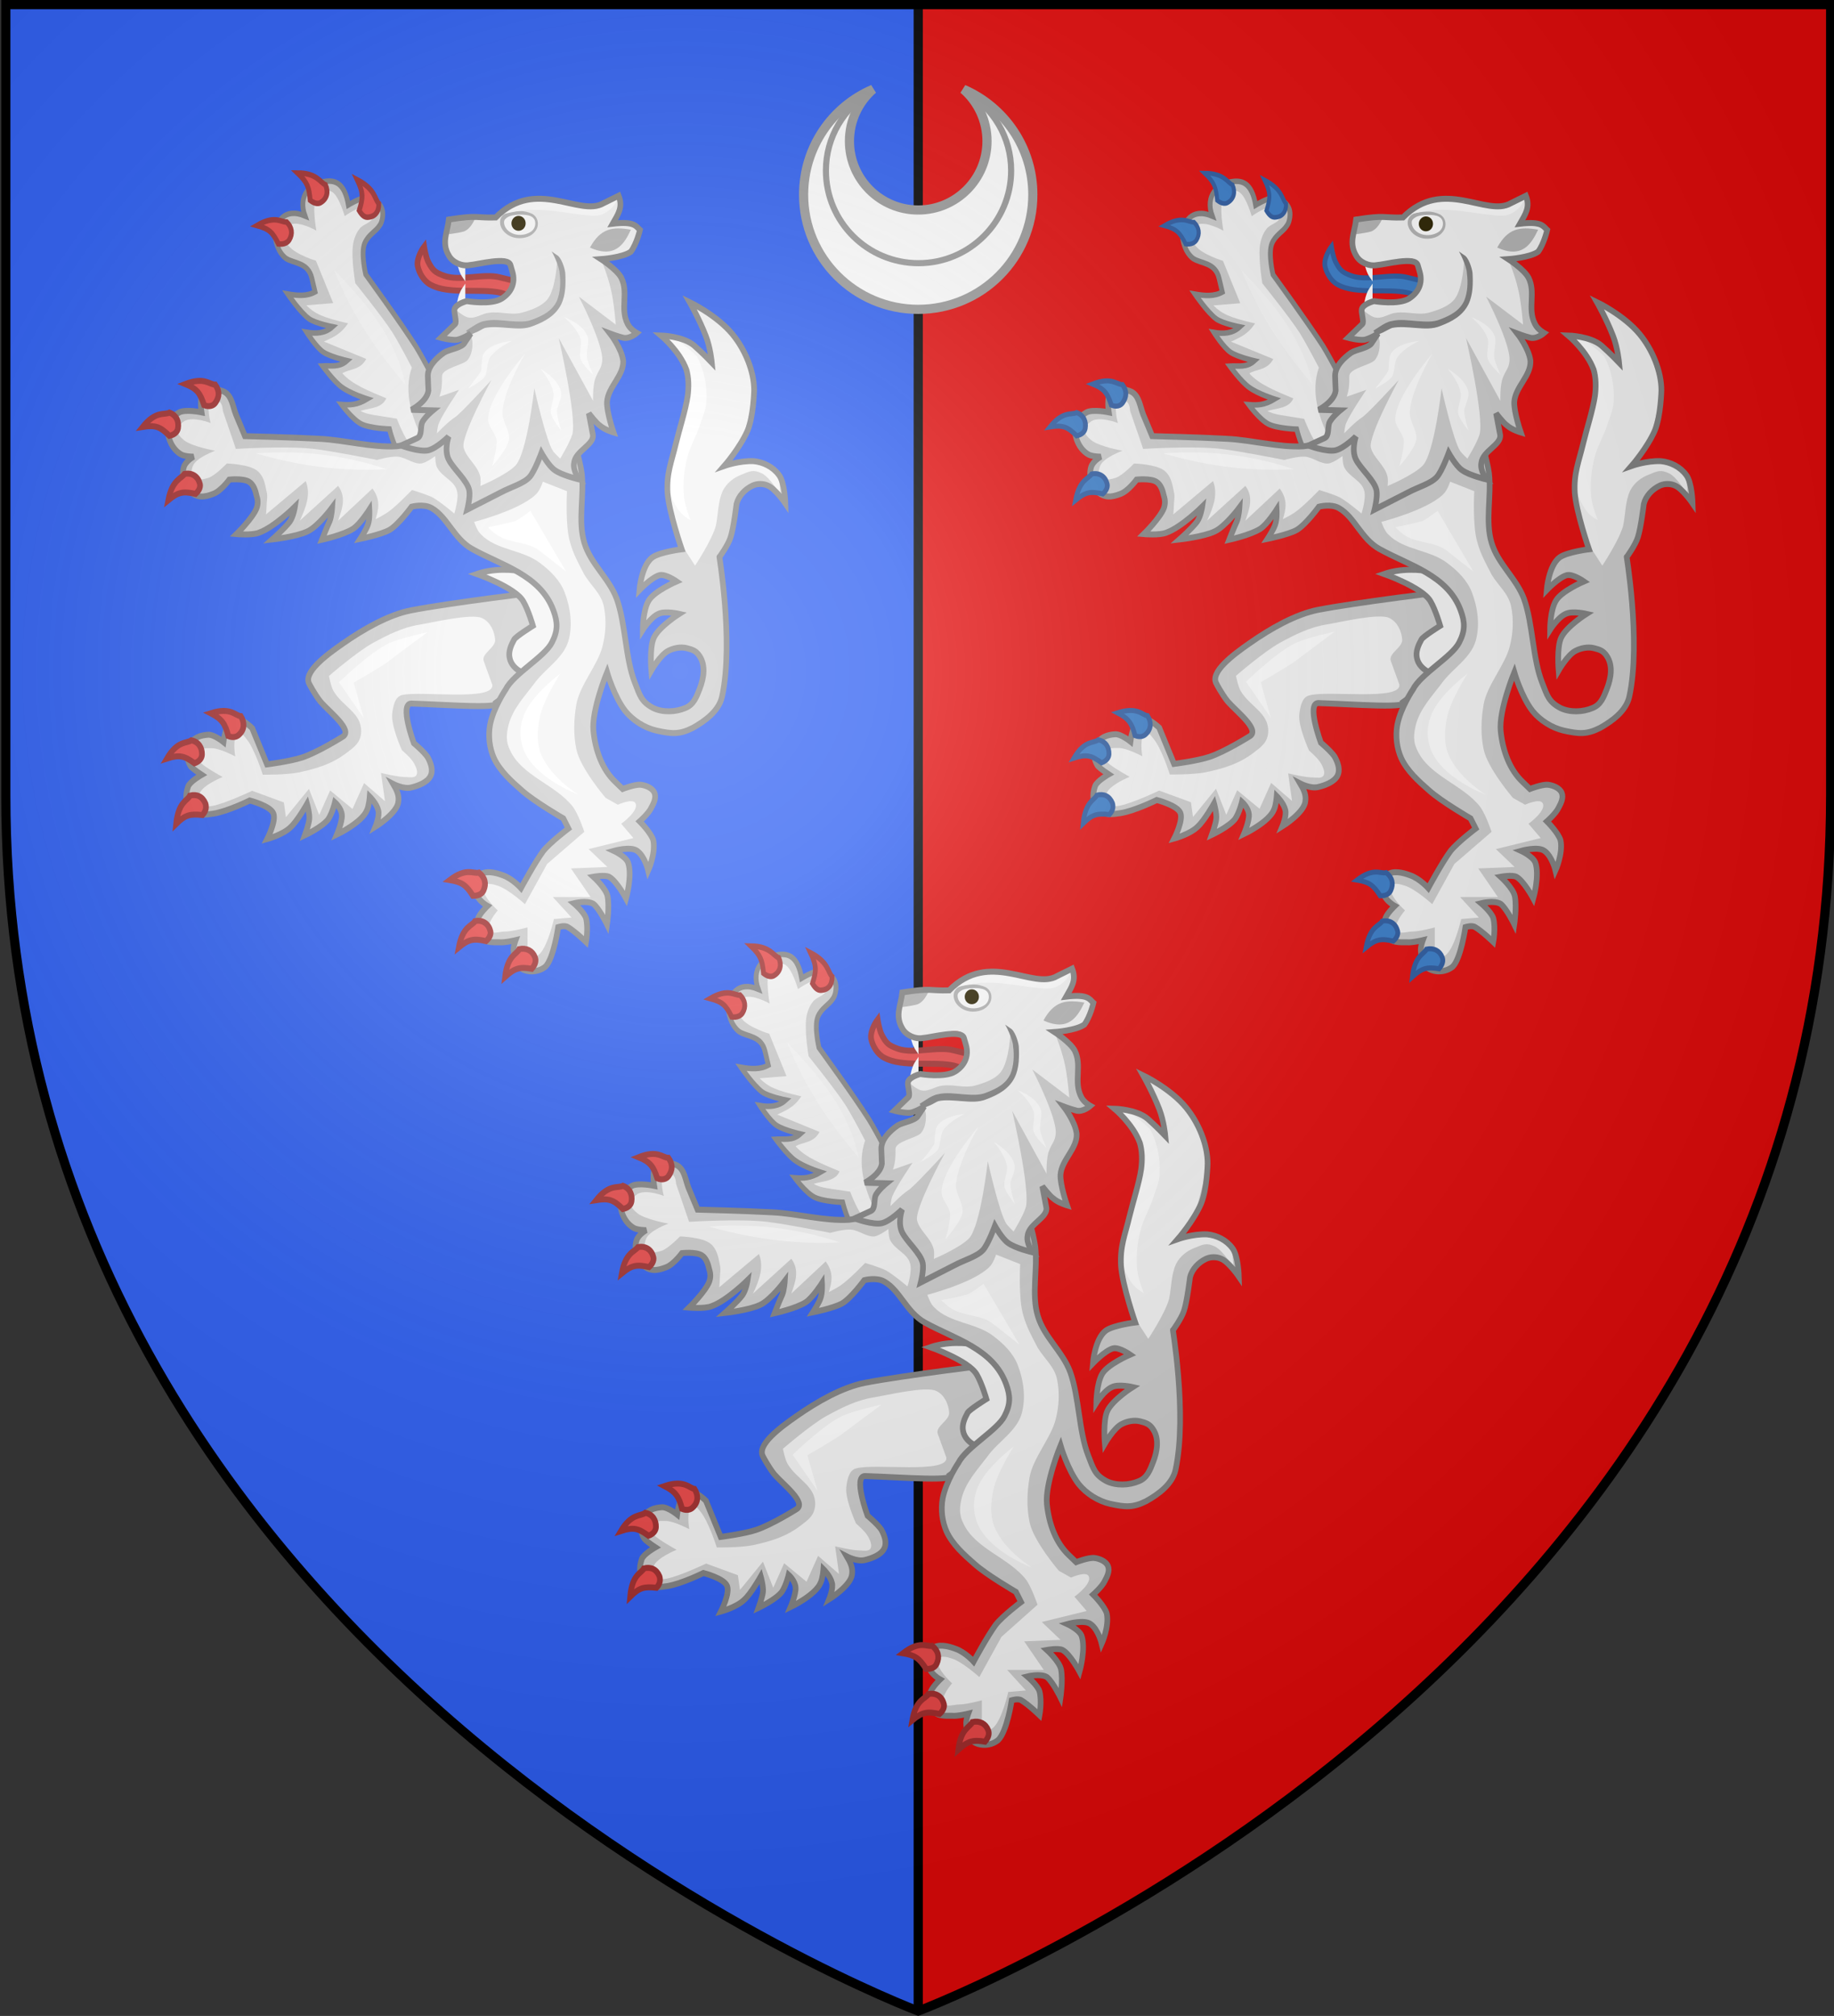 <?xml version="1.0" encoding="utf-8"?>
<!-- Generator: Adobe Illustrator 19.2.0, SVG Export Plug-In . SVG Version: 6.00 Build 0)  -->
<svg version="1.1"
	 id="svg2" inkscape:export-filename="/Users/olivier/Desktop/Blason Rouge/Blason_Vide_3D.png" inkscape:export-xdpi="144" inkscape:export-ydpi="144" inkscape:output_extension="org.inkscape.output.svg.inkscape" inkscape:version="0.91 r13725" sodipodi:docname="Template.svg" sodipodi:version="0.32" xmlns:cc="http://creativecommons.org/ns#" xmlns:dc="http://purl.org/dc/elements/1.1/" xmlns:inkscape="http://www.inkscape.org/namespaces/inkscape" xmlns:rdf="http://www.w3.org/1999/02/22-rdf-syntax-ns#" xmlns:sodipodi="http://sodipodi.sourceforge.net/DTD/sodipodi-0.dtd" xmlns:svg="http://www.w3.org/2000/svg"
	 xmlns="http://www.w3.org/2000/svg" xmlns:xlink="http://www.w3.org/1999/xlink" x="0px" y="0px" viewBox="0 0 600 659.5"
	 style="enable-background:new 0 0 600 659.5;" xml:space="preserve">
<rect x="0" y="0" width="600" height="659.5" fill="#333333" stroke="none"/>
<style type="text/css">
	.st0{fill:#E20909;}
	.st1{fill:#2B5DF2;}
	.st2{fill:none;stroke:#000000;stroke-width:3;stroke-miterlimit:10;}
	.st3{fill:#CCCCCC;stroke:#808080;stroke-width:2;}
	.st4{fill:#F4F4F4;}
	.st5{fill:#FFFFFF;}
	.st6{fill:#E94545;stroke:#A02C2C;stroke-width:2;}
	.st7{fill:#F9F9F9;}
	.st8{fill:#F4F4F4;stroke:#808080;stroke-width:2;}
	.st9{fill:#CCCCCC;}
	.st10{fill:none;stroke:#808080;stroke-width:2;}
	.st11{fill:#2B2200;}
	.st12{fill:#B3B3B3;}
	.st13{fill:#808080;}
	.st14{fill:#999999;}
	.st15{fill:#377BC8;stroke:#2C5AA0;stroke-width:1.684;}
	.st16{fill:#FFFFFF;stroke:#999999;stroke-width:3;}
	.st17{fill:none;stroke:#999999;stroke-width:2;stroke-linecap:round;stroke-linejoin:round;}
	.st18{fill:url(#path2875_2_);stroke:#000000;stroke-width:3;stroke-miterlimit:10;}
</style>
<g>
	<path class="st0" d="M300.4,1.5v656.4c0,0,298.5-112.3,298.5-397.8V1.5H300.4z"/>
	<path class="st1" d="M1.9,1.5v258.6c0,285.5,298.5,397.8,298.5,397.8V1.5H1.9z"/>
</g>
<sodipodi:namedview  bordercolor="#666666" borderopacity="1.0" gridtolerance="10.0" guidetolerance="10.0" height="660px" id="base" inkscape:current-layer="svg2" inkscape:cx="300" inkscape:cy="329.99986" inkscape:guide-bbox="true" inkscape:pageopacity="0.0" inkscape:pageshadow="2" inkscape:window-height="856" inkscape:window-maximized="0" inkscape:window-width="1280" inkscape:window-x="-4" inkscape:window-y="0" inkscape:zoom="1.1560601" objecttolerance="10.0" pagecolor="#ffffff" showgrid="false" showguides="true">
	</sodipodi:namedview>
<desc  id="desc4">SVG coat of arms</desc>
<g id="g9370" transform="matrix(0.607,0,0,0.694,-525.206,251.961)">
</g>
<line class="st2" x1="300.4" y1="1.5" x2="300.4" y2="657.7"/>
<g>
	<g id="g42615-3-5-0-6-3-8-0-7-7_1_" transform="matrix(0.929,0,0,0.974,793.409,-417.965)">
		<g id="g42259-2-6-64-4-80-9-0-3-5_1_" transform="matrix(0.989,-0.146,0.146,0.989,-621.964,106.046)">
			
				<path id="path42187-6-7-1-7-2-2-1-8-0_1_" inkscape:connector-curvature="0" sodipodi:nodetypes="ccssssssccccscssscscscscscscscscscssscssscscc" class="st3" d="
				M-104.5,820.9l3.4,12.8c0,0,8.2,0.2,12.6-0.5c5.7-0.9,15.1-4.8,15.1-4.8c4.1-1.6-3.4-8.9-6-12.8c-1.8-3-3-6.4-3-6.4
				c-1.8-4.1,7.1-8.7,13.5-11.7c8.2-3.9,17.6-7.3,25.6-7.6c13.7-0.5,45.8,0.5,45.8,0.5l1.4,12.1l-9.8,16.3l-12.1,6
				c1.8,2.7-16-1.4-29.8-3.9c-4.3-0.7-1.1,13.3-1.1,13.3s3,3.2,4.1,5.3c0.9,2.3,1.4,4.8,0,6.6c-1.4,1.8-4.6,2.5-7.3,2.7
				s-6-2.1-6-2.1c0.9,2.1,1.6,4.1,0.9,6.2c-0.9,3.7-9.2,7.1-9.2,7.1s2.1-3.4,1.8-5.3c-0.2-2.3-2.3-5-2.3-5s-0.7,3-1.6,4.3
				c-2.3,3.9-11.7,6.6-11.7,6.6s2.5-3.9,2.7-6.2s-1.8-4.6-1.8-4.6s-1.4,3.4-3.2,5.3c-2.5,2.3-8.9,4.1-8.9,4.1s1.8-3.2,2.3-5
				c0.5-1.6,0-5.3,0-5.3s-4.3,5.3-6.9,6.9c-3,2.1-8.7,2.7-8.7,2.7s4.1-5.5,3.4-8.2c-0.7-2.7-7.6-5.5-7.6-5.5s-8.2,2.5-13.3,2.5
				c-2.5,0-5.7,0-7.3-2.3c-1.8-2.7-1.8-5-0.2-8c0.9-1.6,5.3-3.2,5.3-3.2s-2.7-2.3-3.4-3.4c-1.1-2.3-0.9-4.8,0.7-7.1
				c1.6-2.3,4.1-2.7,6.9-2.5c2.1,0.2,5,3.2,5,3.2s1.8-6.4,4.6-7.3C-107.9,816.6-104.5,820.9-104.5,820.9L-104.5,820.9L-104.5,820.9z
				"/>
			
				<path id="path42189-8-3-9-3-4-1-4-2-5_1_" inkscape:connector-curvature="0" sodipodi:nodetypes="cssssscsssscsscssscsssccccccccccssscsscc" class="st4" d="
				M-18.6,818.9l-1.8-8.2c-0.7-2.7,4.8-3.9,5-6.6c0.2-3-0.9-6.2-3.4-7.8c-3.2-2.3-18.3-1.1-22.2-1.1c-6,0-11.7,1.8-17.2,3.7
				c-6,2.1-16.9,8.7-16.9,8.7s0.2,3.7,0.9,5.3c2.5,5.7,8.7,8.7,7.6,14.9c-0.7,3.7-3.4,4.8-6,6.2c-5.7,3-11,3.7-17.6,4.1
				C-95,838.3-103,837-103,837s-1.6-9.4-4.1-13c-0.5-0.9-1.4-2.3-2.3-2.1c-2.5,0.7-2.3,7.6-2.3,7.6s-4.8-3.4-7.6-3.9
				c-1.8-0.2-3.4-0.9-4.6,0.7c-0.7,0.9-1.1,2.3-0.5,3.2c1.6,2.1,7.3,6.2,7.3,6.2s-7.1,1.6-8.7,4.1c-0.9,1.4-1.8,2.5-0.9,3.9
				c0.9,1.1,3,1.1,4.6,1.1c5-0.2,14.6-3,14.6-3l10.5,5.5l0,5l9.4-8.2l2.3,9.2l5-7.6l6.9,7.3l5.3-8l6.4,7.1l0-9.4
				c0,0,5.7,2.3,8.7,2.7c1.1,0.2,2.5,0.7,3.4,0c0.9-0.9,0.5-2.5,0-3.9c-0.7-2.1-3.7-5.3-3.7-5.3s-2.7-8.7-1.6-12.6
				c0.7-2.5,1.8-5.5,4.3-5.7C-44,817-18.6,824.6-18.6,818.9L-18.6,818.9L-18.6,818.9z"/>
			<path id="path42191-5-7-5-3-8-0-9-6-5_1_" inkscape:connector-curvature="0" sodipodi:nodetypes="cscccsc" class="st5" d="
				M-38.6,798c0,0-9.8,0.5-14.4,1.8c-7.1,2.1-19,10.3-19,10.3l6.9,13.3l-1.8-12.4c0,0,8.7-3.2,12.6-5C-48.6,803.1-38.6,798-38.6,798
				z"/>
			
				<path id="path4318-6-3-4-6-98-1-7-3-5-9-0-9-2-3-1-7-9-8_1_" inkscape:connector-curvature="0" sodipodi:nodetypes="csccc" class="st6" d="
				M-126.2,821.8c2.5,0.9,3.4,3,3,5.3c-0.2,1.1-1.1,2.1-3,2.5c-3.2-3-4.8-3.7-9.4-3C-131,821.2-128,822.8-126.2,821.8L-126.2,821.8z
				"/>
			
				<path id="path4318-6-3-4-6-98-1-7-3-5-1-96-5-2-6-9-2-2-2-4_1_" inkscape:connector-curvature="0" sodipodi:nodetypes="csccc" class="st6" d="
				M-129.4,840.2c2.5-0.2,4.3,0.9,5,3.4c0.2,1.1,0,2.5-1.6,3.7c-4.3-1.1-6-0.9-9.6,1.6C-133.8,841.5-130.6,841.8-129.4,840.2
				L-129.4,840.2z"/>
			
				<path id="path4318-6-3-4-6-98-1-7-3-5-1-9-9-5-9-4-0-0-0-2-7_1_" inkscape:connector-curvature="0" sodipodi:nodetypes="csccc" class="st6" d="
				M-107.9,816.4c1.1,2.3,0.7,4.6-1.4,6c-0.9,0.7-2.3,0.9-3.9,0c-0.5-4.3-1.4-6-5-8.5C-110.9,812.7-109.7,815.9-107.9,816.4
				L-107.9,816.4z"/>
		</g>
		
			<g id="g5915-74-6-4-6-8-4-52-2-4-3-0_1_" transform="matrix(0.83,0.183,-0.168,0.904,-336.847,485.369)">
			<g id="g5810-4-2-0-4-9-6-2-1-3-1-8_1_">
				
					<path id="path13429-8-0-9-5-5-1-9-0-7-5-0-4-6_1_" inkscape:connector-curvature="0" sodipodi:nodetypes="cscsccsccsccsccssscscsssscsccccc" class="st3" d="
					M-163.5,431.3c0,0-7.3,0-10.3-1.8c-3.2-1.8-6.6-8.5-6.6-8.5s-8,1.4-11.9,0.5s-9.4-5.3-9.4-5.3c3.7-0.5,6.4-1.1,10.1-4.1
					c0,0-7.1-0.5-11.2-2.1c-3.7-1.4-9.4-6-9.4-6c3.4-0.9,6.9-0.7,9.6-3.9c0,0-7.1,0-10.3-1.1s-8.2-5.7-8.2-5.7
					c3.9-0.2,7.6-1.1,10.1-4.1c0,0-7.1,0.2-10.1-0.9c-4.1-1.6-10.5-7.1-10.5-7.1c4.1-0.2,8-0.7,11-3l-2.3-4.6
					c-2.7-5.5-8.5-3.7-12.1-5c-3.7-1.6-5.7-5.5-6-7.8c-0.5-4.1,1.6-10.3,10.8-8.9c-4.6-6.9,0.2-11.9,5-13.7
					c4.6-1.8,8.7-1.4,11.9,6.2c0,0,4.1-3.4,6.4-3.9c3.2-0.7,6.9,0.5,8,3.4c0.5,1.1,0.7,3.9-0.2,5.3c-1.1,2.5-3.9,4.1-4.8,7.6
					c-0.9,3.9,2.7,11,2.7,11s17.4,14,25.6,21.5c4.3,4.1,12.1,12.8,12.1,12.8l0.5-0.2h17.4l1.6,29.3L-163.5,431.3L-163.5,431.3z"/>
				
					<path id="path5784-15-1-2-8-0-2-37-6-4-1-1_1_" inkscape:connector-curvature="0" sodipodi:nodetypes="csccccscssssscssscssscccccccccc" class="st4" d="
					M-178.1,416.6c0,0,4.8,6.9,7.6,8.2c2.5,1.1,7.6,0,7.6,0l-1.6-3.7h-2.3c-5.7-6.9-10.5-14.9-8.9-24c0,0-6.4-7.1-10.3-10.8
					c-5-4.6-18.8-14.6-18.8-14.6s-3.2-7.6-3.7-12.8c-0.2-2.3,0.2-4.8,1.4-6.9c1.1-2.1,4.3-3,4.8-5.3c0.2-0.7,0-1.6-0.5-2.3
					c-0.7-0.7-1.6-1.1-2.5-1.1c-3.4,0.2-8.7,5.3-8.7,5.3s-3.4-6-6.2-7.3c-1.1-0.7-2.7-0.5-4.1,0c-1.1,0.5-2.3,1.6-2.7,2.7
					c-1.1,3.9,2.5,12.1,2.5,12.1s-7.8-2.1-11,0c-1.1,0.7-1.8,2.5-1.6,3.9c0.2,1.6,1.1,3,2.5,3.9c3.4,2.5,12.1,3,12.1,3l10.1,13.7
					l-10.8,3c4.1,2.3,7.3,3,18.3,3c-2.3,4.8-5.5,6.4-8.5,8.5l18.5,2.7c-1.6,4.6-6.4,5-8.7,7.1c4.8,3.2,12.1,4.1,19.7,5.3
					c-0.9,3.9-6,4.8-9.6,6.6C-190.7,417.8-186.1,417.1-178.1,416.6L-178.1,416.6z"/>
				<path id="path4316-0-8-5-4-4-6-2-9-9-5-8-4-6_1_" inkscape:connector-curvature="0" sodipodi:nodetypes="ccc" class="st7" d="
					M-177,403.8c-8.2-16.9-22.4-26.1-37.5-35.2C-202.6,385-189.3,395.3-177,403.8z"/>
			</g>
			
				<path id="path4318-6-3-4-5-9-8-0-2-9-02-5-7-1-4_1_" inkscape:connector-curvature="0" sodipodi:nodetypes="csccc" class="st6" d="
				M-201,341.3c0.7,3-0.7,5-3.2,5.7c-1.4,0.5-2.7,0-4.3-1.6c0.7-4.8,0.5-6.6-3-10.8C-203.3,336.5-203.1,340.2-201,341.3L-201,341.3z
				"/>
			
				<path id="path4318-6-3-4-0-82-1-1-3-35-4-3-1-1-6-3_1_" inkscape:connector-curvature="0" sodipodi:nodetypes="csccc" class="st6" d="
				M-224.1,339c1.8,2.3,1.6,4.8-0.5,6.6c-0.9,0.9-2.5,1.1-4.6,0.2c-1.4-4.6-2.5-6.2-7.1-8.7C-228.3,335.6-226.4,338.8-224.1,339
				L-224.1,339z"/>
			
				<path id="path4318-6-3-4-6-98-1-6-4-3-1-9-5-0-1-5_1_" inkscape:connector-curvature="0" sodipodi:nodetypes="csccc" class="st6" d="
				M-237.2,355.5c2.5,1.4,3.4,3.7,2.3,6.2c-0.5,1.1-1.8,2.1-4.1,2.3c-3.2-3.7-4.8-4.6-10.1-4.8
				C-242.4,353.9-239.5,356.2-237.2,355.5L-237.2,355.5z"/>
		</g>
		<g id="g42169-4-1-4-5-9-0-2-0-5_1_" transform="translate(-561.876,2.108)">
			<path id="path5636-6-8-0-3-2-9-7-9-4-2-1_1_" inkscape:connector-curvature="0" sodipodi:nodetypes="cssscscccc" class="st8" d="
				M63.4,910.2c0,0-7.3,4.3-12.1,2.3c-2.1-0.9-3.9-2.7-4.3-4.8c-0.5-2.1,0.5-4.3,1.6-6.2c0.7-1.1,6.6-4.6,6.6-4.6s-1.6-5.3-3.4-8.2
				c-2.7-4.6-16.3-9.2-16.3-9.2c5.5-1.8,11.9-1.8,18.3-0.5l11,13.3L63.4,910.2L63.4,910.2z"/>
			
				<path id="path41368-3-9-6-8-0-2-5-5-9_1_" inkscape:connector-curvature="0" sodipodi:nodetypes="ccsscssscssscssscsssccssssssssssscscscscscscsssscscscssscsscsssscsssscssccscscscscscscscsssssssssccccscscscsssscscsccscssscssscssscc" class="st9" d="
				M64.1,998.1c0,0,2.3-0.7,3.4,0c2.5,1.4,6.4,5,6.4,5s0.9-4.6,0-8c-0.7-2.1-4.3-5-4.3-5s4.6-1.1,6.9,0.2c2.1,1.6,4.8,6.9,4.8,6.9
				s0.9-5.7,0.2-9.4c-0.5-2.7-5-6.6-5-6.6s3.9-0.7,5.5,0c2.7,1.4,6,7.3,6,7.3s2.3-7.8,0.7-12.1c-0.9-2.1-5-3.9-5-3.9s6-1.6,8.2,0
				c2.7,1.8,3.9,6.6,3.9,6.6s2.7-5.7,1.8-10.1c-0.7-2.5-4.8-6.4-4.8-6.4s3.2-2.7,4.1-4.6c0.9-1.6,1.8-3.4,1.1-5s-3-2.5-4.8-2.7
				c-2.1-0.2-6.4,1.4-6.4,1.4l-2.5-2.3c-4.6-4.1-7.1-10.5-7.8-17.2c-0.7-6.9,4.8-19.7,4.8-19.7s2.5,8.2,6.4,13
				c2.7,3.2,6.9,5.7,11,6.6c5.3,1.1,8,1.4,12.8-0.9c4.3-2.3,9.2-5.7,10.3-10.5c4.3-18.8-1.4-49.2-0.9-46.9c0,0,3-3.9,3.9-6.6
				c1.1-3.2,2.1-11.2,2.1-11.2c0.7-2.7,3-5,5.7-6.2c1.6-0.7,3.7-0.7,5.3,0c2.7,1.1,6.2,6,6.2,6s-0.2-7.1-2.3-9.6
				c-2.1-2.7-5.5-4.3-8.9-4.6c-5-0.2-10.3,1.6-10.3,1.6s5.5-6,8.2-11.9c2.1-4.8,2.3-13.5,2.3-13.5c0-6.4-3.2-13.7-7.6-18.8
				c-5.5-6.4-15.1-10.8-15.1-10.8s3.4,5.7,5.7,11.4c1.6,3.9,2.1,8.9,2.1,8.9s-3.2-3.2-6.2-5.7c-3.9-3.2-11.7-3.4-11.7-3.4
				s6.6,5.3,8.9,11.4c0.9,2.7,0.9,6,0.5,8.9c-0.7,4.6-3,11.4-4.1,15.8c-1.6,6.4-3.4,10.1-3,16.7c0.5,6.6,5,19,5,19
				s-7.6,0.9-10.3,2.7c-3.9,2.7-4.6,11-4.6,11s4.3-4.3,7.1-5c2.1-0.5,6,2.1,6,2.1s-7.8,3.2-9.8,6.4s-2.1,9.8-2.1,9.8
				s2.7-4.1,5.5-5.3c2.3-1.1,7.3,0,7.3,0s-7.1,4.3-8.9,8c-1.6,3.2-0.9,11-0.9,11s3.2-5.3,6-6.6c1.8-0.9,4.3-1.4,6.4-0.9
				s3.4,0.9,4.6,2.7c2.1,3,1.6,7.1,0,11c-1.1,2.7-2.1,5.3-5,6.4c-3.4,1.4-8,1.6-11.4,0c-4.1-2.1-4.6-4.1-6.4-8.5
				c-3.4-8.2-3.2-19.7-6.4-28.2c-2.7-6.9-9.2-11.7-11.4-18.8c-2.3-7.3,0-15.6-0.9-23.3c-0.7-4.8-3.2-12.1-3.9-16.7
				c-0.5-3.7,0-8.5,0-8.5L35,818.8l-17.9,15.8c0,0-6.9,1.8-10.3,2.1c-8.5,0.5-18.3-2.1-27-2.5c-9.2-0.5-26.3-0.9-26.3-0.9l-3.2-7.3
				c-1.1-2.7-1.4-6.2-4.1-7.6c-2.1-0.9-5.3-1.6-7.1,0s-0.9,6.9-0.9,6.9s-5.5-1.1-7.8,0c-2.5,1.4-4.1,3-4.1,5.7
				c0,3.4,1.8,6.9,4.8,8.5c1.4,0.7,4.3,0.7,4.3,0.7s-2.7,1.4-3.4,3.4c-0.9,2.7,0,6.2,2.1,8.2c2.5,2.3,5,2.1,8.2,0.9
				c2.7-0.9,5.7-4.8,5.7-4.8s4.8-0.5,6.9,0.7c1.6,0.9,2.3,3,2.7,4.8c0.5,1.4,0.5,2.7,0,4.1c-1.4,3.4-7.1,8.7-7.1,8.7s5.5,0.5,8-0.5
				c5.3-1.8,12.6-8.7,12.6-8.7s-0.5,3.2-1.8,5c-1.8,2.3-6.2,6-6.2,6s8.5-0.9,12.4-2.7c3.7-1.6,8.7-8,8.7-8s-0.2,3-0.9,4.6
				c-0.9,1.8-2.7,6.2-2.7,6.2s7.6-1.6,11-3.7c2.5-1.6,5.7-6.4,5.7-6.4s0.2,3.2-0.5,5c-0.5,1.6-2.7,4.8-2.7,4.8s7.3-1.4,10.3-3
				c3.2-1.8,7.8-7.8,7.8-7.8s4.3-1.1,7.1,0.5c5.5,3,7.8,10.3,14.2,13.7c10.3,5.5,24,8.7,28.6,20.6c1.6,4.1,1.6,6.9-0.5,10.8
				c-2.5,4.8-13.5,10.5-16.3,15.8c0,0-4.3,6-5.5,11.9c-0.7,3.7-0.2,7.8,1.4,11.2c2.1,4.3,6.2,7.8,9.8,10.8
				c4.3,3.7,14.6,9.4,14.6,9.4l1.8,3.4c0,0-6.4,4.6-8.9,7.6c-3,3.9-7.8,12.4-7.8,12.4s-3-3.2-6.4-4.3c-2.5-0.9-6.2-1.8-8.2,0
				c-1.8,1.8-2.1,3.9-1.1,6.4c0.9,2.3,3.9,3.9,3.9,3.9s-2.5,2.3-3.2,3.9c-0.7,1.8-0.7,4.3,0.5,6.2c1.6,2.3,4.1,2.1,6.9,2.1
				c1.8,0.2,5.7-0.7,5.7-0.7s-0.9,2.3-0.7,3.7c0.2,2.1,0.7,4.6,2.5,5.7c2.5,1.6,6.2,1.4,8.7-0.5C62.5,1008.6,64.1,998.1,64.1,998.1
				L64.1,998.1L64.1,998.1z"/>
			
				<path id="path41979-4-0-15-6-3-8-9-4-3_1_" inkscape:connector-curvature="0" sodipodi:nodetypes="csscsscsccsscssscssscssscccccccscsc" class="st4" d="
				M27.4,859.1c0,0,1.8-5.3,0.9-7.8c-0.9-3.2-5.3-4.6-6.9-7.6c-0.7-1.1-0.7-3.9-0.7-3.9s-3.2,2.3-5,2.5c-2.7,0.2-5.5-2.1-8.2-2.3
				c-2.5-0.2-7.3,1.1-7.3,1.1s-15.8-3-22.2-3.7c-9.6-1.1-27.5,0-27.5,0l-4.6-12.8c0,0,0-2.1-1.1-3c-0.9-0.7-2.5-0.7-3.2,0
				c-1.6,1.6,0,7.1,0,7.1s-6-2.3-9.2-0.7c-1.1,0.7-2.5,1.8-2.5,3.2s1.4,2.5,2.5,3.4c3,2.1,10.8,3.4,10.8,3.4s-6.6,2.3-7.8,5
				c-0.5,1.1-0.9,3,0,3.9c1.1,1.4,3.7,0.7,5.5,0.2c2.5-0.9,6.4-4.8,6.4-4.8s8,0.2,10.8,2.5c2.1,1.6,2.7,4.3,3.2,6.9
				c0.5,1.6,0,3.4,0,5c0,0.9-0.2,2.7-0.2,2.7l14-11.2c1.8,4.3,0.2,8.7-2.1,13.3l13.5-11.7c3,3.9,1.4,7.8,0,11.7l12.1-10.8
				c3,3.9,2.1,7.1,1.1,10.3c0,0,3.4-1.6,4.8-2.7c3-2.1,8-7.1,8-7.1s5,1.4,7.3,2.5C22.6,855.2,27.4,859.1,27.4,859.1L27.4,859.1z"/>
			<path id="path4316-0-8-5-4-3-4-7-7-4-9-4-3-7-6_1_" inkscape:connector-curvature="0" sodipodi:nodetypes="ccc" class="st5" d="
				M3.6,844.3c-15.8-5-30.7-6.4-46-5.3C-24.7,843.8-9.9,844.9,3.6,844.3z"/>
			
				<path id="path42069-3-0-8-2-8-1-5-1-0_1_" inkscape:connector-curvature="0" sodipodi:nodetypes="cssssssssssccssssssccscccccccccssscsscsssccc" class="st4" d="
				M73.2,966c0,0-2.1-6-4.1-8.5c-6-7.3-17.9-10.3-22-18.8c-1.6-3-1.4-5.5-0.5-8.9c1.6-5.3,5.5-9.2,8.9-13.5
				c3.7-5,10.3-8.5,12.1-14.4c1.6-5.3,0.7-11.4-1.4-16.5c-1.6-3.9-5-7.1-8.5-9.6c-6.2-4.6-15.3-4.3-20.8-9.6
				c-1.4-1.1-2.5-4.3-2.5-4.3s16-3.9,21.7-9.2c1.6-1.4,2.5-4.3,2.5-4.3l8.5,3.2c0,0-0.7,11.7,1.1,17.2c1.1,3.9,3,7.1,5,10.8
				c2.3,3.7,6,6.4,6.9,10.8c0.9,4.3,0.7,8.9-0.5,13.3c-1.6,6.2-8,13-9.2,19.5c-0.9,5-1.1,10.1,0,15.1c1.4,6.4,10.3,16.3,10.3,16.3
				l4.3,2.3c0,0,5.3-2.3,6.2-0.5c1.4,2.5-5,6.9-5,6.9l4.3,4.8l-15.8,3.7l6.6,6l-12.8,0.5l6.9,9.6H62.5l6.6,6.9l-6.2,0.5
				c0,0-2.1,8.9-5,11.7c-1.1,1.1-3.2,2.3-4.3,1.4c-1.1-0.9,0-3,0-4.3c0-2.1,0-6,0-6s-5.3,1.4-8,1.4c-1.8,0-4.6,1.1-5.5-0.5
				c-1.1-2.1,3-6.6,3-6.6s-3.9-3.4-4.8-6c-0.2-0.7-0.5-1.6,0-2.3c1.1-1.1,3.2-0.5,4.8,0c3.7,1.1,9.6,6.2,9.6,6.2l7.8-13.5L73.2,966
				L73.2,966z"/>
			
				<path id="path42097-9-0-1-7-6-4-8-3-9_1_" inkscape:connector-curvature="0" sodipodi:nodetypes="cssssccccccccccccccccccccccccc" class="st4" d="
				M142.3,853c0,0-3.7-6-6.6-7.3c-3-1.4-4.3-0.7-7.3,0.5c-2.5,0.9-5,2.7-6.4,5.3c-1.8,3.7-1.6,8-2.5,11.9
				c-1.4,4.8-7.3,13.3-7.3,13.3l-5.3-7.8l0,0l0,0l0,0l0.7,0.7l-4.9-13v-9.2l3.4-13.5l3.4-12.6l0.2-12.5l-3.2-2.4l-6.9-7.3l10.5,2.1
				l7.6,6.6l-2.5-9.4l-4.8-10.3l10.8,6.2l9.6,13l2.1,12.1l-3.9,14.2l-5.7,9l11.7-1l6.6,4.3L142.3,853L142.3,853z"/>
			<path id="path42114-7-1-5-8-5-9-8-2-3_1_" inkscape:connector-curvature="0" sodipodi:nodetypes="cssssscc" class="st5" d="
				M105.5,800.5c0,0,4.7,3.2,7.3,5.7c2.5,4.3,3.7,9.8,3.4,14.9c0,3.2-1.6,6-2.5,8.9c-1.4,3.7-3.4,6.9-4.3,10.5
				c-1.1,4.3-1.6,8.7-1.1,13c0.2,2.7,2.3,7.8,2.3,7.8c-2.7-1.4-5.5-3.4-8-11.4v-5.3l4.3-13l3.4-12.6l0.2-8.3l-5.7-7l-4-4l3.8,0.6
				L105.5,800.5z"/>
			
				<path id="path41368-8-1-5-8-8-7-6-7-7-5_1_" inkscape:connector-curvature="0" sodipodi:nodetypes="ccsscssscssscssscsssccssssssssssscscscscscscsssscscscssscsscsssscsssscssccscscscscscscscsssssssssccccscscscsssscscsccscssscssscssscc" class="st10" d="
				M64.1,998.1c0,0,2.3-0.7,3.4,0c2.5,1.4,6.4,5,6.4,5s0.9-4.6,0-8c-0.7-2.1-4.3-5-4.3-5s4.6-1.1,6.9,0.2c2.1,1.6,4.8,6.9,4.8,6.9
				s0.9-5.7,0.2-9.4c-0.5-2.7-5-6.6-5-6.6s3.9-0.7,5.5,0c2.7,1.4,6,7.3,6,7.3s2.3-7.8,0.7-12.1c-0.9-2.1-5-3.9-5-3.9s6-1.6,8.2,0
				c2.7,1.8,3.9,6.6,3.9,6.6s2.7-5.7,1.8-10.1c-0.7-2.5-4.8-6.4-4.8-6.4s3.2-2.7,4.1-4.6c0.9-1.6,1.8-3.4,1.1-5s-3-2.5-4.8-2.7
				c-2.1-0.2-6.4,1.4-6.4,1.4l-2.5-2.3c-4.6-4.1-7.1-10.5-7.8-17.2c-0.7-6.9,4.8-19.7,4.8-19.7s2.5,8.2,6.4,13
				c2.7,3.2,6.9,5.7,11,6.6c5.3,1.1,8,1.4,12.8-0.9c4.3-2.3,9.2-5.7,10.3-10.5c4.3-18.8-1.4-49.2-0.9-46.9c0,0,3-3.9,3.9-6.6
				c1.1-3.2,2.1-11.2,2.1-11.2c0.7-2.7,3-5,5.7-6.2c1.6-0.7,3.7-0.7,5.3,0c2.7,1.1,6.2,6,6.2,6s-0.2-7.1-2.3-9.6
				c-2.1-2.7-5.5-4.3-8.9-4.6c-5-0.2-10.3,1.6-10.3,1.6s5.5-6,8.2-11.9c2.1-4.8,2.3-13.5,2.3-13.5c0-6.4-3.2-13.7-7.6-18.8
				c-5.5-6.4-15.1-10.8-15.1-10.8s3.4,5.7,5.7,11.4c1.6,3.9,2.1,8.9,2.1,8.9s-3.2-3.2-6.2-5.7c-3.9-3.2-11.7-3.4-11.7-3.4
				s6.6,5.3,8.9,11.4c0.9,2.7,0.9,6,0.5,8.9c-0.7,4.6-3,11.4-4.1,15.8c-1.6,6.4-3.4,10.1-3,16.7c0.5,6.6,5,19,5,19
				s-7.6,0.9-10.3,2.7c-3.9,2.7-4.6,11-4.6,11s4.3-4.3,7.1-5c2.1-0.5,6,2.1,6,2.1s-7.8,3.2-9.8,6.4s-2.1,9.8-2.1,9.8
				s2.7-4.1,5.5-5.3c2.3-1.1,7.3,0,7.3,0s-7.1,4.3-8.9,8c-1.6,3.2-0.9,11-0.9,11s3.2-5.3,6-6.6c1.8-0.9,4.3-1.4,6.4-0.9
				s3.4,0.9,4.6,2.7c2.1,3,1.6,7.1,0,11c-1.1,2.7-2.1,5.3-5,6.4c-3.4,1.4-8,1.6-11.4,0c-4.1-2.1-4.6-4.1-6.4-8.5
				c-3.4-8.2-3.2-19.7-6.4-28.2c-2.7-6.9-9.2-11.7-11.4-18.8c-2.3-7.3,0-15.6-0.9-23.3c-0.7-4.8-3.2-12.1-3.9-16.7
				c-0.5-3.7,0-8.5,0-8.5L35,818.8l-17.9,15.8c0,0-6.9,1.8-10.3,2.1c-8.5,0.5-18.3-2.1-27-2.5c-9.2-0.5-26.3-0.9-26.3-0.9l-3.2-7.3
				c-1.1-2.7-1.4-6.2-4.1-7.6c-2.1-0.9-5.3-1.6-7.1,0s-0.9,6.9-0.9,6.9s-5.5-1.1-7.8,0c-2.5,1.4-4.1,3-4.1,5.7
				c0,3.4,1.8,6.9,4.8,8.5c1.4,0.7,4.3,0.7,4.3,0.7s-2.7,1.4-3.4,3.4c-0.9,2.7,0,6.2,2.1,8.2c2.5,2.3,5,2.1,8.2,0.9
				c2.7-0.9,5.7-4.8,5.7-4.8s4.8-0.5,6.9,0.7c1.6,0.9,2.3,3,2.7,4.8c0.5,1.4,0.5,2.7,0,4.1c-1.4,3.4-7.1,8.7-7.1,8.7s5.5,0.5,8-0.5
				c5.3-1.8,12.6-8.7,12.6-8.7s-0.5,3.2-1.8,5c-1.8,2.3-6.2,6-6.2,6s8.5-0.9,12.4-2.7c3.7-1.6,8.7-8,8.7-8s-0.2,3-0.9,4.6
				c-0.9,1.8-2.7,6.2-2.7,6.2s7.6-1.6,11-3.7c2.5-1.6,5.7-6.4,5.7-6.4s0.2,3.2-0.5,5c-0.5,1.6-2.7,4.8-2.7,4.8s7.3-1.4,10.3-3
				c3.2-1.8,7.8-7.8,7.8-7.8s4.3-1.1,7.1,0.5c5.5,3,7.8,10.3,14.2,13.7c10.3,5.5,24,8.7,28.6,20.6c1.6,4.1,1.6,6.9-0.5,10.8
				c-2.5,4.8-13.5,10.5-16.3,15.8c0,0-4.3,6-5.5,11.9c-0.7,3.7-0.2,7.8,1.4,11.2c2.1,4.3,6.2,7.8,9.8,10.8
				c4.3,3.7,14.6,9.4,14.6,9.4l1.8,3.4c0,0-6.4,4.6-8.9,7.6c-3,3.9-7.8,12.4-7.8,12.4s-3-3.2-6.4-4.3c-2.5-0.9-6.2-1.8-8.2,0
				c-1.8,1.8-2.1,3.9-1.1,6.4c0.9,2.3,3.9,3.9,3.9,3.9s-2.5,2.3-3.2,3.9c-0.7,1.8-0.7,4.3,0.5,6.2c1.6,2.3,4.1,2.1,6.9,2.1
				c1.8,0.2,5.7-0.7,5.7-0.7s-0.9,2.3-0.7,3.7c0.2,2.1,0.7,4.6,2.5,5.7c2.5,1.6,6.2,1.4,8.7-0.5C62.5,1008.6,64.1,998.1,64.1,998.1
				L64.1,998.1L64.1,998.1z"/>
			
				<path id="path4318-6-3-4-6-98-1-7-5-1-2-2-6-7-9-5-3_1_" inkscape:connector-curvature="0" sodipodi:nodetypes="csccc" class="st6" d="
				M-56.8,815.9c1.6,2.1,1.6,4.1,0,6.2c-0.7,0.9-2.1,1.4-3.9,0.7c-1.4-4.1-2.5-5.5-6.6-7.1C-60.5,813.1-58.9,815.9-56.8,815.9z"/>
			
				<path id="path4318-6-3-4-6-98-1-7-3-6-6-1-9-2-5-4-0-4_1_" inkscape:connector-curvature="0" sodipodi:nodetypes="csccc" class="st6" d="
				M-72.8,825.3c2.5,0.9,3.4,3,3,5.3c-0.2,1.1-1.1,2.1-3,2.5c-3.2-3-4.8-3.7-9.4-3C-77.6,824.6-74.6,826.2-72.8,825.3L-72.8,825.3z"
				/>
			
				<path id="path4318-6-3-4-6-98-1-7-3-8-5-2-1-3-70-0-1-8-4_1_" inkscape:connector-curvature="0" sodipodi:nodetypes="csccc" class="st6" d="
				M-67.5,845.9c2.5-0.5,4.6,0.7,5.3,3c0.5,1.1,0,2.5-1.4,3.7c-4.3-0.9-6-0.7-9.6,2.1C-71.9,847.7-68.7,847.5-67.5,845.9
				L-67.5,845.9z"/>
			<path id="path42093-7-3-0-6-3-7-7-0-1_1_" inkscape:connector-curvature="0" sodipodi:nodetypes="cssccsc" class="st5" d="
				M39.3,863.7c0,0,2.3,2.3,3.9,3c4.3,2.5,10.3,1.8,14.4,5l9.2,6.9l-12.6-20.4c0,0-3.4,2.5-5.3,3.4
				C45.8,862.6,39.3,863.7,39.3,863.7L39.3,863.7z"/>
			<path id="path42095-1-4-2-4-9-0-7-4-9_1_" inkscape:connector-curvature="0" sodipodi:nodetypes="csscssc" class="st5" d="
				M64.8,912.9c0,0-10.1,7.1-12.8,14c-1.6,3.9-1.6,7.8,0,11.7c4.1,9.6,19.2,14.9,19.2,14.9s-11-6.4-13.7-15.1
				c-0.9-3.2-0.7-6.9,0-10.3C58.6,922.1,64.8,912.9,64.8,912.9L64.8,912.9z"/>
			
				<path id="path4318-6-3-4-6-98-1-7-0-64-6-2-6-9-3-0-9-7_1_" inkscape:connector-curvature="0" sodipodi:nodetypes="csccc" class="st6" d="
				M36.1,979.8c2.1,1.6,2.7,3.7,1.6,6c-0.5,1.1-1.6,1.8-3.7,1.8c-2.5-3.7-3.9-4.6-8.2-5.3C31.8,977.9,34.1,980.2,36.1,979.8z"/>
			
				<path id="path4318-6-3-4-6-98-1-7-0-0-8-1-93-0-9-7-9-5-6_1_" inkscape:connector-curvature="0" sodipodi:nodetypes="csccc" class="st6" d="
				M34.8,996c2.5-0.5,4.6,0.7,5.3,3c0.5,1.1,0,2.5-1.4,3.7c-4.3-0.9-6-0.7-9.6,2.1C30.4,997.6,33.9,997.6,34.8,996L34.8,996z"/>
			
				<path id="path4318-6-3-4-6-98-1-7-0-6-3-1-9-6-1-3-2-0-4_1_" inkscape:connector-curvature="0" sodipodi:nodetypes="csccc" class="st6" d="
				M50.3,1005.4c2.5-0.5,4.6,0.5,5.5,2.7c0.5,1.1,0.2,2.5-1.1,3.9c-4.3-0.7-6-0.2-9.4,2.7C46.2,1007.5,49.4,1007.2,50.3,1005.4z"/>
		</g>
		<g id="g41846-5-5-9-0-7-9-2-4-9_1_" transform="translate(-561.785,3.167)">
			<path id="path41257-7-4-8-9-2-5-3-1-3_1_" inkscape:connector-curvature="0" sodipodi:nodetypes="cssscssscc" class="st6" d="
				M60.3,782.4c0,0-12.1-2.5-16.9-3.7c-5.7-1.4-14,1.4-19.5-0.5c-3.2-1.1-4.1-1.8-5.7-4.8c-0.9-1.8-1.4-5-1.4-5s-2.7,3.4-2.3,6.4
				c0.5,2.5,2.3,5.3,4.6,6.4c6.4,3.4,17.6,1.1,24.7,2.7c5,1.1,11,8.2,11,8.2L60.3,782.4z"/>
			<g id="g41341-5-1-15-1-3-3-2-8-7_1_">
				<path id="path5213-8-7-1-6-8-8-9-5-6-9-1-6-1_1_" inkscape:connector-curvature="0" sodipodi:nodetypes="ccccc" class="st5" d="
					M28,788.9c0.9-5.7,2.1-6.2,3.2-8v8H28L28,788.9L28,788.9z"/>
				<path id="path5213-8-7-1-9-1-1-1-5-6-2-7-0_1_" inkscape:connector-curvature="0" sodipodi:nodetypes="ccccc" class="st5" d="
					M28,772.1c0.9,5.7,2.1,6.2,3.2,8v-8H28L28,772.1L28,772.1z"/>
			</g>
			
				<path id="path40887-4-7-3-6-5-4-7-3-3_1_" inkscape:connector-curvature="0" sodipodi:nodetypes="cssssssscsscscssssccccccsssssscsscscsscscsscscsscsscscc" class="st4" d="
				M8.3,834.6l5.7-2.5c1.6-0.7,1.1-3.4,1.6-5c0.7-1.8,3.9-4.3,3.9-4.3l-7.5-0.3c0,0,5.5-2.7,6-6.4c0-0.9-0.2-3.9-0.2-5
				c0-3.2,3-6,5.7-7.8c1.8-1.1,6.4-1.6,7.3-3.4l1.8-3.2c0,0-2.3,1.6-4.6,2.1c-2.3,0.2-5.7-0.2-5.7-0.2l5.4-4.2
				c0.7-0.7-0.5-4.8-0.3-5.9c0.5-1.8,4-2.3,4-2.3s8.8,1.3,12.5-0.9c3.4-2.1,4.4-6.1,3.5-9.6l-0.7-2.3c-0.9-3-11.7,0.9-14.9,1.4
				c-2.7,0.5-5.3-0.9-6.6-3.2c-2.7-4.3-0.5-8.7,0-13l16.5-0.7c6.2-8,31.1-2.6,36.2-3.7c3-1.6,1.9-0.3,7.1-3.5c0,0,0.4,1.2,1,4.1
				c-0.2,1.4-3.1,4.2-2.8,5.4c0,0.7,1.6-0.6,3.7-0.4c2.7,0.2,6.2,2,5.9,2.6c-0.2,2.1-1.1,5.3-2.7,7.1c-1.4,1.4-3.7,1.1-4.8,2.1
				c-1.4,1.1-5.7,1.4-5.7,1.4s5.5,3.4,7.1,6.2c2.7,5-0.5,10.5,2.3,15.6c0.9,1.8,3.2,3,3.2,3s-2.5,2.1-4.8,1.6
				c-2.1-0.5-4.6-1.4-4.6-1.4s4.1,5,4.6,9.2c0.2,5-5.3,8.7-5.7,13.7c-0.2,3.4,2.3,10.3,2.3,10.3s-3.2-0.9-4.8-2.3
				c-1.4-0.9-3.9-4.1-3.9-4.1l1.4,7.1c0.7,3.4-6.2,5.5-6.6,9.6c-0.5,2.5,1.8,5.5,1.8,5.5s-6.2-1.4-8.7-3.2c-2.1-1.4-4.6-5.7-4.6-5.7
				s-2.3,6-4.1,8c-2.1,2.3-6.6,3.4-10.3,5.3c-6.2,3-11.7,5.7-11.7,5.7s1.1-4.1,0.7-6.4c-0.7-3.4-5.7-7.3-7.3-10.5
				c-1.6-3.2,0-7.6,0-7.6s-4.1,3.9-7.1,4.6C14.7,836.9,8.3,834.6,8.3,834.6L8.3,834.6L8.3,834.6z"/>
			
				<g id="g4855-3-2-5-7-8-3-1-8-4-7-1-2_1_" transform="matrix(-1,0.027,0.027,1,1331.985,556.108)">
				<path id="path4045-9-52-54-4-4-6-9-1-8-8-5-5_1_" inkscape:connector-curvature="0" sodipodi:nodetypes="cssss" class="st5" d="
					M1292.5,169.3c0,2.3-2.7,5-6.2,5c-3.7,0-5.7-1.8-5.7-4.3c0-2.3,2.3-3.7,5.7-3.7S1292.5,167,1292.5,169.3L1292.5,169.3z"/>
				
					<path id="path4827-0-2-2-3-6-6-4-4-7-7-3-5_1_" sodipodi:cx="930.14612" sodipodi:cy="582.82568" sodipodi:rx="0.94816118" sodipodi:ry="0.94816118" sodipodi:type="arc" class="st11" d="
					M1289.1,169.9c0,1.4-1.1,2.5-2.5,2.5s-2.5-1.1-2.5-2.5s1.1-2.5,2.5-2.5S1289.1,168.6,1289.1,169.9z"/>
				<path id="path4045-8-5-7-1-1-8-7-2-7-7-3-1-4_1_" inkscape:connector-curvature="0" class="st12" d="M1286.1,165.8
					c-1.8,0-3.4,0.5-4.6,1.1c-1.1,0.7-1.8,1.8-1.8,3.2s0.7,2.5,1.8,3.4c1.1,0.9,2.7,1.4,4.6,1.4c3.9,0,6.9-2.7,6.9-5.5
					c0-1.4-0.9-2.5-2.1-3C1289.7,166.1,1287.9,165.8,1286.1,165.8z M1286.1,167c1.8,0,3.2,0.2,4.1,0.7s1.4,0.9,1.4,1.8
					c0,2.1-2.3,4.3-5.7,4.3c-1.6,0-3-0.5-3.9-1.1c-0.9-0.7-1.4-1.6-1.4-2.7s0.5-1.8,1.4-2.3S1284.5,167,1286.1,167z"/>
			</g>
			
				<path id="path40887-7-4-3-4-6-5-1-7-2-8-2_1_" inkscape:connector-curvature="0" sodipodi:nodetypes="csscscsscscsscscsscsscscssssssscssssccscscsscscscsccssccsc" class="st9" d="
				M79.1,772.6c0,0,5.5,3.4,7.1,6.2c2.7,5-0.5,10.5,2.3,15.6c0.9,1.8,3.2,3,3.2,3s-2.5,2.1-4.8,1.6c-2.1-0.5-4.6-1.4-4.6-1.4
				s4.1,5,4.6,9.2c0.2,5-5.3,8.7-5.7,13.7c-0.2,3.4,2.3,10.3,2.3,10.3s-3.2-0.9-4.8-2.3c-1.4-0.9-3.9-4.1-3.9-4.1l1.4,7.1
				c0.7,3.4-6.2,5.5-6.6,9.6c-0.5,2.5,1.8,5.5,1.8,5.5s-6.2-1.4-8.7-3.2c-2.1-1.4-4.6-5.7-4.6-5.7s-2.3,6-4.1,8
				c-2.1,2.3-6.6,3.4-10.3,5.3c-6.2,3-11.7,5.7-11.7,5.7s1.1-4.1,0.7-6.4c-0.7-3.4-5.7-7.3-7.3-10.5c-1.6-3.2,0-7.6,0-7.6
				s-4.1,3.9-7.1,4.6c-3.2,0.7-9.6-1.6-9.6-1.6l5.7-2.5c1.6-0.7,1.1-3.4,1.6-5c0.7-1.8,3.9-4.3,3.9-4.3l-7.6-0.2c0,0,5.5-2.7,6-6.4
				c0-0.9-0.2-3.9-0.2-5c0-3.2,3-6,5.7-7.8c1.8-1.1,6.4-1.6,7.3-3.4l1.8-3.2c0,0,1.1,2.1,0.9,3.9c0,1.8-0.5,3.9-1.8,5.3
				c-1.6,1.6-8.9,2.7-8.9,5.3c0,3,0,4.1-0.9,6.9l6.9-2.3c0,0-5.5,7.6-7.1,11.2c-0.5,1.1-0.7,3.4-0.7,3.4s3.9-3.9,6.2-5.3
				c1.8-0.9,13-12.6,13-12.6s-10.8,18.8-9.8,22.7c0.9,3.4,4.6,5.7,5.7,9.2c0.5,1.1,0.2,3.7,0.2,3.7s9.2-3.7,12.4-6.9
				c4.1-4.3,6.6-25.9,6.6-25.9s4.1,17.6,6.6,21.1c0.7,0.9,2.5,2.5,2.5,2.5s3.4-5.3,4.3-8.2c1.6-6-4.8-32.3-4.8-32.3l12.1,21.1
				c0,0-0.2-5.3,0.9-7.8c0.9-2.3,2.1-3.2,2.3-5.5c0.7-5.3-8.2-21.7-8.2-21.7l13,9.4c0,0-0.7-8.2-1.8-12.1
				C81.6,778.6,79.1,772.6,79.1,772.6L79.1,772.6z"/>
			<path id="path40954-5-4-6-1-3-6-1-1-0_1_" inkscape:connector-curvature="0" sodipodi:nodetypes="cssssc" class="st9" d="
				M28,789.7c0,0,2.7,2.3,4.3,2.5c2.5,0.5,4.8-1.4,7.3-1.6c3.9-0.5,7.8,0.9,11.4,0c3.4-0.9,7.1-2.1,9.2-4.6c3-3.7,3.4-13.5,3.4-13.5
				l1.4,1.6l0.5,6.9l-1.6,7.6l-5.5,5l-6.6,2.1l-8.2-0.7h-5.3l-4.6,2.5l-5.5,2.1l-4.9-0.7l4.3-4.3L28,789.7L28,789.7z"/>
			
				<path id="path40948-4-8-2-0-8-2-3-4-8_1_" inkscape:connector-curvature="0" sodipodi:nodetypes="csssssssccsssssssc" class="st13" d="
				M61.7,770.1c0,0,0.7,1.1,1.4,2.7c0.7,1.6,1.4,3.4,1.4,4.6c0.5,3.2,0.2,6.6-0.9,9.2c-1.6,3.4-4.8,5-8.7,6.4c-2.3,0.9-5,0.7-8,0.5
				c-2.7-0.2-6-0.7-8.9,0c-1.4,0.2-3,1.1-4.1,1.8c-1.1,0.7-2.3,1.4-2.3,1.4l1.1,1.8c0,0,0.9-0.7,2.1-1.1c1.2-0.4,2.7-1.4,3.4-1.6
				c2.5-0.5,5.5-0.2,8.2,0c3,0.2,6,0.5,8.9-0.7c3.9-1.4,7.8-3.4,9.8-7.3c1.6-3.2,1.6-7.1,1.4-10.5c-0.2-1.6-1.4-5.3-3-6L61.7,770.1z
				"/>
			<path id="path41163-0-5-4-9-4-5-2-3-0_1_" inkscape:connector-curvature="0" sodipodi:nodetypes="ccscc" class="st12" d="
				M25.3,758.4l-1.4,6c0,0,4.8-0.5,6.9-1.1c3-1.1,4.3-5.3,4.3-5.3L25.3,758.4z"/>
			<path id="path41167-6-1-8-6-8-6-7-8-5_1_" inkscape:connector-curvature="0" sodipodi:nodetypes="ccccccssscc" class="st5" d="
				M45.4,755l5-2.3l5-1.1l12.1,2l9.4,0.8l8.7-3.7c-4.1,2.2-0.9-0.2-0.9,1.4c0,1.4-2.5,4.8-6.2,5.7c-4.1,0.9-14.2-1.8-23.1-1.8
				c-6,0-11.4,1.8-14.4,2.1l3.8-2L45.4,755z"/>
			
				<path id="path40887-7-1-8-3-0-0-1-0-3-2_1_" inkscape:connector-curvature="0" sodipodi:nodetypes="csscscsscscsscscsscsscsccssssssscsscscssssccccscccscc" class="st10" d="
				M79.1,772.6c0,0,5.5,3.4,7.1,6.2c2.7,5-0.5,10.5,2.3,15.6c0.9,1.8,3.2,3,3.2,3s-2.5,2.1-4.8,1.6c-2.1-0.5-4.6-1.4-4.6-1.4
				s4.1,5,4.6,9.2c0.2,5-5.3,8.7-5.7,13.7c-0.2,3.4,2.3,10.3,2.3,10.3s-3.2-0.9-4.8-2.3c-1.4-0.9-3.9-4.1-3.9-4.1l1.4,7.1
				c0.7,3.4-6.2,5.5-6.6,9.6c-0.5,2.5,1.8,5.5,1.8,5.5s-6.2-1.4-8.7-3.2c-2.1-1.4-4.6-5.7-4.6-5.7s-2.3,6-4.1,8
				c-2.1,2.3-6.6,3.4-10.3,5.3c-6.2,3-11.7,5.7-11.7,5.7s1.1-4.1,0.7-6.4c-0.7-3.4-5.7-7.3-7.3-10.5c-1.6-3.2,0-7.6,0-7.6
				s-4.1,3.9-7.1,4.6c-3.2,0.7-9.6-1.6-9.6-1.6l0,0l5.7-2.5c1.6-0.7,1.1-3.4,1.6-5c0.7-1.8,3.9-4.3,3.9-4.3l-7.6-0.2
				c0,0,5.5-2.7,6-6.4c0-0.9-0.2-3.9-0.2-5c0-3.2,3-6,5.7-7.8c1.8-1.1,6.4-1.6,7.3-3.4l2.1-3c0,0-2.5,1.6-4.8,2.1
				c-2.3,0.2-5.7-0.7-5.7-0.7l5-4.6c0.7-0.7-0.5-3.9-0.2-5c0.5-1.8,4.3-2.7,4.3-2.7s8.7,1.4,12.4-0.9c3.4-2.1,4.8-5.3,3.7-8.9
				l-0.7-2.3c-0.9-3-11.4-0.2-14.4,0c-2.7,0.5-6-0.9-7.3-3.2c-2.7-4.3-0.5-7.8,0-12.1c10.5-1.6,9.4-0.5,16.5-0.7
				c14.2-13.7,29.5,0,38-4.8l5.3-2.5c1.6,3.9-0.2,6.2-2.1,9.4c7.8-0.9,8.2,0.9,9.6,2.1c0,0-1.1,4.6-3.2,7.3
				C86.6,772.1,79.1,772.6,79.1,772.6L79.1,772.6L79.1,772.6z"/>
			<path id="path41165-9-2-1-6-4-1-5-5-8_1_" inkscape:connector-curvature="0" sodipodi:nodetypes="ccc" class="st12" d="
				M75.2,768.7c3.7-6.4,7.8-7.1,14.4-6C87.3,767.3,84.1,772.6,75.2,768.7z"/>
			<path id="path41169-0-9-0-1-6-0-0-0-4_1_" inkscape:connector-curvature="0" sodipodi:nodetypes="csscssc" class="st5" d="
				M52.3,804.4c0,0-13,14.2-13,22c0,2.5,2.7,4.6,3,7.1c0.2,3-1.6,8.7-1.6,8.7s5.7-6,6-9.2c0.2-3-2.1-5.5-2.3-8.5
				C44.3,817.5,52.3,804.4,52.3,804.4L52.3,804.4z"/>
			<path id="path41171-9-8-7-9-0-0-9-4-0_1_" inkscape:connector-curvature="0" sodipodi:nodetypes="csscssc" class="st5" d="
				M32.1,816.1c0,0,5-2.5,6-4.1c0.9-1.6,0.7-4.8,1.8-6.4c2.3-3.2,7.6-5.5,7.6-5.5s-7.1,0.5-9.6,3.9c-1.1,1.4-0.9,4.3-1.1,6
				C35.8,812,32.1,816.1,32.1,816.1L32.1,816.1z"/>
			<path id="path41171-1-1-2-8-0-3-5-3-7-5_1_" inkscape:connector-curvature="0" sodipodi:nodetypes="csscssc" class="st5" d="
				M65.1,830.3c0,0-3.7-4.3-3.7-6.2c-0.2-1.8,1.4-4.8,0.9-6.6c-0.7-3.9-4.6-8-4.6-8s6.2,3.2,7.3,7.6c0.5,1.6-0.9,4.3-1.4,6
				C63.3,825,65.1,830.3,65.1,830.3L65.1,830.3z"/>
			<path id="path41171-1-2-2-9-1-2-2-7-5-1-4_1_" inkscape:connector-curvature="0" sodipodi:nodetypes="csscssc" class="st5" d="
				M76.3,811.5c0,0-4.3-3.7-4.6-5.7c-0.5-1.8,0.7-4.8,0-6.6c-1.4-3.9-5.7-7.1-5.7-7.1s6.6,2.1,8.2,6.4c0.7,1.6-0.2,4.3-0.2,6.2
				C73.8,806.5,76.3,811.5,76.3,811.5L76.3,811.5z"/>
		</g>
	</g>
	<g>
		<g id="g42615-3-5-0-6-3-8-0-7-7" transform="matrix(0.929,0,0,0.974,793.409,-417.965)">
			<g id="g42259-2-6-64-4-80-9-0-3-5" transform="matrix(0.989,-0.146,0.146,0.989,-621.964,106.046)">
				
					<path id="path42187-6-7-1-7-2-2-1-8-0" inkscape:connector-curvature="0" sodipodi:nodetypes="ccssssssccccscssscscscscscscscscscssscssscscc" class="st3" d="
					M-224.7,540.8l3.4,12.8c0,0,8.2,0.2,12.6-0.5c5.7-0.9,15.1-4.8,15.1-4.8c4.1-1.6-3.4-8.9-6-12.8c-1.8-3-3-6.4-3-6.4
					c-1.8-4.1,7.1-8.7,13.5-11.7c8.2-3.9,17.6-7.3,25.6-7.6c13.7-0.5,45.8,0.5,45.8,0.5l1.4,12.1l-9.8,16.3l-12.1,6
					c1.8,2.7-16-1.4-29.8-3.9c-4.3-0.7-1.1,13.3-1.1,13.3s3,3.2,4.1,5.3c0.9,2.3,1.4,4.8,0,6.6s-4.6,2.5-7.3,2.7s-6-2.1-6-2.1
					c0.9,2.1,1.6,4.1,0.9,6.2c-0.9,3.7-9.2,7.1-9.2,7.1s2.1-3.4,1.8-5.3c-0.2-2.3-2.3-5-2.3-5s-0.7,3-1.6,4.3
					c-2.3,3.9-11.7,6.6-11.7,6.6s2.5-3.9,2.7-6.2s-1.8-4.6-1.8-4.6s-1.4,3.4-3.2,5.3c-2.5,2.3-8.9,4.1-8.9,4.1s1.8-3.2,2.3-5
					c0.5-1.6,0-5.3,0-5.3s-4.3,5.3-6.9,6.9c-3,2.1-8.7,2.7-8.7,2.7s4.1-5.5,3.4-8.2s-7.6-5.5-7.6-5.5s-8.2,2.5-13.3,2.5
					c-2.5,0-5.7,0-7.3-2.3c-1.8-2.7-1.8-5-0.2-8c0.9-1.6,5.3-3.2,5.3-3.2s-2.7-2.3-3.4-3.4c-1.1-2.3-0.9-4.8,0.7-7.1
					c1.6-2.3,4.1-2.7,6.9-2.5c2.1,0.2,5,3.2,5,3.2s1.8-6.4,4.6-7.3C-228.1,536.4-224.7,540.8-224.7,540.8L-224.7,540.8L-224.7,540.8
					z"/>
				
					<path id="path42189-8-3-9-3-4-1-4-2-5" inkscape:connector-curvature="0" sodipodi:nodetypes="cssssscsssscsscssscsssccccccccccssscsscc" class="st4" d="
					M-138.9,538.7l-1.8-8.2c-0.7-2.7,4.8-3.9,5-6.6c0.2-3-0.9-6.2-3.4-7.8c-3.2-2.3-18.3-1.1-22.2-1.1c-6,0-11.7,1.8-17.2,3.7
					c-6,2.1-16.9,8.7-16.9,8.7s0.2,3.7,0.9,5.3c2.5,5.7,8.7,8.7,7.6,14.9c-0.7,3.7-3.4,4.8-6,6.2c-5.7,3-11,3.7-17.6,4.1
					c-4.8,0.2-12.8-1.1-12.8-1.1s-1.6-9.4-4.1-13c-0.5-0.9-1.4-2.3-2.3-2.1c-2.5,0.7-2.3,7.6-2.3,7.6s-4.8-3.4-7.6-3.9
					c-1.8-0.2-3.4-0.9-4.6,0.7c-0.7,0.9-1.1,2.3-0.5,3.2c1.6,2.1,7.3,6.2,7.3,6.2s-7.1,1.6-8.7,4.1c-0.9,1.4-1.8,2.5-0.9,3.9
					c0.9,1.1,3,1.1,4.6,1.1c5-0.2,14.6-3,14.6-3l10.5,5.5l0,5l9.4-8.2l2.3,9.2l5-7.6l6.9,7.3l5.3-8l6.4,7.1v-9.6
					c0,0,5.7,2.3,8.7,2.7c1.1,0.2,2.5,0.7,3.4,0c0.9-0.9,0.5-2.5,0-3.9c-0.7-2.1-3.7-5.3-3.7-5.3s-2.7-8.7-1.6-12.6
					c0.7-2.5,1.8-5.5,4.3-5.7C-164.3,536.9-138.9,544.5-138.9,538.7L-138.9,538.7L-138.9,538.7z"/>
				<path id="path42191-5-7-5-3-8-0-9-6-5" inkscape:connector-curvature="0" sodipodi:nodetypes="cscccsc" class="st5" d="
					M-158.8,517.9c0,0-9.8,0.5-14.4,1.8c-7.1,2.1-19,10.3-19,10.3l6.9,13.3l-1.8-12.4c0,0,8.7-3.2,12.6-5
					C-168.9,522.9-158.8,517.9-158.8,517.9z"/>
				
					<path id="path4318-6-3-4-6-98-1-7-3-5-9-0-9-2-3-1-7-9-8" inkscape:connector-curvature="0" sodipodi:nodetypes="csccc" class="st6" d="
					M-246.5,541.7c2.5,0.9,3.4,3,3,5.3c-0.2,1.1-1.1,2.1-3,2.5c-3.2-3-4.8-3.7-9.4-3C-251.3,541-248.3,542.6-246.5,541.7
					L-246.5,541.7z"/>
				
					<path id="path4318-6-3-4-6-98-1-7-3-5-1-96-5-2-6-9-2-2-2-4" inkscape:connector-curvature="0" sodipodi:nodetypes="csccc" class="st6" d="
					M-249.7,560c2.5-0.2,4.3,0.9,5,3.4c0.2,1.1,0,2.5-1.6,3.7c-4.3-1.1-6-0.9-9.6,1.6C-254,561.4-250.8,561.6-249.7,560L-249.7,560z
					"/>
				
					<path id="path4318-6-3-4-6-98-1-7-3-5-1-9-9-5-9-4-0-0-0-2-7" inkscape:connector-curvature="0" sodipodi:nodetypes="csccc" class="st6" d="
					M-228.1,536.2c1.1,2.3,0.7,4.6-1.4,6c-0.9,0.7-2.3,0.9-3.9,0c-0.5-4.3-1.4-6-5-8.5C-231.1,532.6-230,535.8-228.1,536.2
					L-228.1,536.2z"/>
			</g>
			<g id="g5915-74-6-4-6-8-4-52-2-4-3-0" transform="matrix(0.83,0.183,-0.168,0.904,-336.847,485.369)">
				<g id="g5810-4-2-0-4-9-6-2-1-3-1-8">
					
						<path id="path13429-8-0-9-5-5-1-9-0-7-5-0-4-6" inkscape:connector-curvature="0" sodipodi:nodetypes="cscsccsccsccsccssscscsssscsccccc" class="st3" d="
						M-404.1,192.7c0,0-7.3,0-10.3-1.8c-3.2-1.8-6.6-8.5-6.6-8.5s-8,1.4-11.9,0.5s-9.4-5.3-9.4-5.3c3.7-0.5,6.4-1.1,10.1-4.1
						c0,0-7.1-0.5-11.2-2.1c-3.7-1.4-9.4-6-9.4-6c3.4-0.9,6.9-0.7,9.6-3.9c0,0-7.1,0-10.3-1.1s-8.2-5.7-8.2-5.7
						c3.9-0.2,7.6-1.1,10.1-4.1c0,0-7.1,0.2-10.1-0.9c-4.1-1.6-10.5-7.1-10.5-7.1c4.1-0.2,8-0.7,11-3l-2.3-4.6
						c-2.7-5.5-8.5-3.7-12.1-5c-3.7-1.6-5.7-5.5-6-7.8c-0.5-4.1,1.6-10.3,10.8-8.9c-4.6-6.9,0.2-11.9,5-13.7
						c4.6-1.8,8.7-1.4,11.9,6.2c0,0,4.1-3.4,6.4-3.9c3.2-0.7,6.9,0.5,8,3.4c0.5,1.1,0.7,3.9-0.2,5.3c-1.1,2.5-3.9,4.1-4.8,7.6
						c-0.9,3.9,2.7,11,2.7,11s17.4,14,25.6,21.5c4.3,4.1,12.1,12.8,12.1,12.8l0.5-0.2h17.4l1.6,29.3L-404.1,192.7L-404.1,192.7z"/>
					
						<path id="path5784-15-1-2-8-0-2-37-6-4-1-1" inkscape:connector-curvature="0" sodipodi:nodetypes="csccccscssssscssscssscccccccccc" class="st4" d="
						M-418.7,178.1c0,0,4.8,6.9,7.6,8.2c2.5,1.1,7.6,0,7.6,0l-1.6-3.7h-2.3c-5.7-6.9-10.5-14.9-8.9-24c0,0-6.4-7.1-10.3-10.8
						c-5-4.6-18.8-14.6-18.8-14.6s-3.2-7.6-3.7-12.8c-0.2-2.3,0.2-4.8,1.4-6.9c1.1-2.1,4.3-3,4.8-5.3c0.2-0.7,0-1.6-0.5-2.3
						c-0.7-0.7-1.6-1.1-2.5-1.1c-3.4,0.2-8.7,5.3-8.7,5.3s-3.4-6-6.2-7.3c-1.1-0.7-2.7-0.5-4.1,0c-1.1,0.5-2.3,1.6-2.7,2.7
						c-1.1,3.9,2.5,12.1,2.5,12.1s-7.8-2.1-11,0c-1.1,0.7-1.8,2.5-1.6,3.9c0.2,1.6,1.1,3,2.5,3.9c3.4,2.5,12.1,3,12.1,3l10.1,13.7
						l-10.8,3c4.1,2.3,7.3,3,18.3,3c-2.3,4.8-5.5,6.4-8.5,8.5l18.5,2.7c-1.6,4.6-6.4,5-8.7,7.1c4.8,3.2,12.1,4.1,19.7,5.3
						c-0.9,3.9-6,4.8-9.6,6.6C-431.3,179.2-426.7,178.5-418.7,178.1L-418.7,178.1z"/>
					<path id="path4316-0-8-5-4-4-6-2-9-9-5-8-4-6" inkscape:connector-curvature="0" sodipodi:nodetypes="ccc" class="st7" d="
						M-417.6,165.3c-8.2-16.9-22.4-26.1-37.5-35.2C-443.2,146.5-430,156.8-417.6,165.3z"/>
				</g>
				<path id="path4318-6-3-4-5-9-8-0-2-9-02-5-7-1-4" inkscape:connector-curvature="0" sodipodi:nodetypes="csccc" class="st6" d="
					M-441.6,102.8c0.7,3-0.7,5-3.2,5.7c-1.4,0.5-2.7,0-4.3-1.6c0.7-4.8,0.5-6.6-3-10.8C-443.9,98-443.7,101.6-441.6,102.8
					L-441.6,102.8z"/>
				
					<path id="path4318-6-3-4-0-82-1-1-3-35-4-3-1-1-6-3" inkscape:connector-curvature="0" sodipodi:nodetypes="csccc" class="st6" d="
					M-464.7,100.5c1.8,2.3,1.6,4.8-0.5,6.6c-0.9,0.9-2.5,1.1-4.6,0.2c-1.4-4.6-2.5-6.2-7.1-8.7C-468.9,97-467,100.2-464.7,100.5
					L-464.7,100.5z"/>
				
					<path id="path4318-6-3-4-6-98-1-6-4-3-1-9-5-0-1-5" inkscape:connector-curvature="0" sodipodi:nodetypes="csccc" class="st6" d="
					M-477.8,117c2.5,1.4,3.4,3.7,2.3,6.2c-0.5,1.1-1.8,2.1-4.1,2.3c-3.2-3.7-4.8-4.6-10.1-4.8C-483.1,115.4-480.1,117.6-477.8,117
					L-477.8,117z"/>
			</g>
			<g id="g42169-4-1-4-5-9-0-2-0-5" transform="translate(-561.876,2.108)">
				<path id="path5636-6-8-0-3-2-9-7-9-4-2-1" inkscape:connector-curvature="0" sodipodi:nodetypes="cssscscccc" class="st8" d="
					M-96.3,650.5c0,0-7.3,4.3-12.1,2.3c-2.1-0.9-3.9-2.7-4.3-4.8c-0.5-2.1,0.5-4.3,1.6-6.2c0.7-1.1,6.6-4.6,6.6-4.6
					s-1.6-5.3-3.4-8.2c-2.7-4.6-16.3-9.2-16.3-9.2c5.5-1.8,11.9-1.8,18.3-0.5l11,13.3L-96.3,650.5L-96.3,650.5z"/>
				
					<path id="path41368-3-9-6-8-0-2-5-5-9" inkscape:connector-curvature="0" sodipodi:nodetypes="ccsscssscssscssscsssccssssssssssscscscscscscsssscscscssscsscsssscsssscssccscscscscscscscsssssssssccccscscscsssscscsccscssscssscssscc" class="st9" d="
					M-95.6,738.4c0,0,2.3-0.7,3.4,0c2.5,1.4,6.4,5,6.4,5s0.9-4.6,0-8c-0.7-2.1-4.3-5-4.3-5s4.6-1.1,6.9,0.2c2.1,1.6,4.8,6.9,4.8,6.9
					s0.9-5.7,0.2-9.4c-0.5-2.7-5-6.6-5-6.6s3.9-0.7,5.5,0c2.7,1.4,6,7.3,6,7.3s2.3-7.8,0.7-12.1c-0.9-2.1-5-3.9-5-3.9s6-1.6,8.2,0
					c2.7,1.8,3.9,6.6,3.9,6.6s2.7-5.7,1.8-10.1c-0.7-2.5-4.8-6.4-4.8-6.4s3.2-2.7,4.1-4.6c0.9-1.6,1.8-3.4,1.1-5
					c-0.7-1.6-3-2.5-4.8-2.7c-2.1-0.2-6.4,1.4-6.4,1.4l-2.5-2.3c-4.6-4.1-7.1-10.5-7.8-17.2c-0.7-6.9,4.8-19.7,4.8-19.7
					s2.5,8.2,6.4,13c2.7,3.2,6.9,5.7,11,6.6c5.3,1.1,8,1.4,12.8-0.9c4.3-2.3,9.2-5.7,10.3-10.5c4.3-18.8-1.4-49.2-0.9-46.9
					c0,0,3-3.9,3.9-6.6c1.1-3.2,2.1-11.2,2.1-11.2c0.7-2.7,3-5,5.7-6.2c1.6-0.7,3.7-0.7,5.3,0c2.7,1.1,6.2,6,6.2,6s-0.2-7.1-2.3-9.6
					c-2.1-2.7-5.5-4.3-8.9-4.6c-5-0.2-10.3,1.6-10.3,1.6s5.5-6,8.2-11.9c2.1-4.8,2.3-13.5,2.3-13.5c0-6.4-3.2-13.7-7.6-18.8
					c-5.5-6.4-15.1-10.8-15.1-10.8s3.4,5.7,5.7,11.4c1.6,3.9,2.1,8.9,2.1,8.9s-3.2-3.2-6.2-5.7c-3.9-3.2-11.7-3.4-11.7-3.4
					s6.6,5.3,8.9,11.4c0.9,2.7,0.9,6,0.5,8.9c-0.7,4.6-3,11.4-4.1,15.8c-1.6,6.4-3.4,10.1-3,16.7c0.5,6.6,5,19,5,19
					s-7.6,0.9-10.3,2.7c-3.9,2.7-4.6,11-4.6,11s4.3-4.3,7.1-5c2.1-0.5,6,2.1,6,2.1s-7.8,3.2-9.8,6.4c-2.1,3.2-2.1,9.8-2.1,9.8
					s2.7-4.1,5.5-5.3c2.3-1.1,7.3,0,7.3,0s-7.1,4.3-8.9,8c-1.6,3.2-0.9,11-0.9,11s3.2-5.3,6-6.6c1.8-0.9,4.3-1.4,6.4-0.9
					c2.1,0.5,3.4,0.9,4.6,2.7c2.1,3,1.6,7.1,0,11c-1.1,2.7-2.1,5.3-5,6.4c-3.4,1.4-8,1.6-11.4,0c-4.1-2.1-4.6-4.1-6.4-8.5
					c-3.4-8.2-3.2-19.7-6.4-28.2c-2.7-6.9-9.2-11.7-11.4-18.8c-2.3-7.3,0-15.6-0.9-23.3c-0.7-4.8-3.2-12.1-3.9-16.7
					c-0.5-3.7,0-8.5,0-8.5l-33.2-1.8l-17.9,15.8c0,0-6.9,1.8-10.3,2.1c-8.5,0.5-18.3-2.1-27-2.5c-9.2-0.5-26.3-0.9-26.3-0.9
					l-3.2-7.3c-1.1-2.7-1.4-6.2-4.1-7.6c-2.1-0.9-5.3-1.6-7.1,0s-0.9,6.9-0.9,6.9s-5.5-1.1-7.8,0c-2.5,1.4-4.1,3-4.1,5.7
					c0,3.4,1.8,6.9,4.8,8.5c1.4,0.7,4.3,0.7,4.3,0.7s-2.7,1.4-3.4,3.4c-0.9,2.7,0,6.2,2.1,8.2c2.5,2.3,5,2.1,8.2,0.9
					c2.7-0.9,5.7-4.8,5.7-4.8s4.8-0.5,6.9,0.7c1.6,0.9,2.3,3,2.7,4.8c0.5,1.4,0.5,2.7,0,4.1c-1.4,3.4-7.1,8.7-7.1,8.7s5.5,0.5,8-0.5
					c5.3-1.8,12.6-8.7,12.6-8.7s-0.5,3.2-1.8,5c-1.8,2.3-6.2,6-6.2,6s8.5-0.9,12.4-2.7c3.7-1.6,8.7-8,8.7-8s-0.2,3-0.9,4.6
					c-0.9,1.8-2.7,6.2-2.7,6.2s7.6-1.6,11-3.7c2.5-1.6,5.7-6.4,5.7-6.4s0.2,3.2-0.5,5c-0.5,1.6-2.7,4.8-2.7,4.8s7.3-1.4,10.3-3
					c3.2-1.8,7.8-7.8,7.8-7.8s4.3-1.1,7.1,0.5c5.5,3,7.8,10.3,14.2,13.7c10.3,5.5,24,8.7,28.6,20.6c1.6,4.1,1.6,6.9-0.5,10.8
					c-2.5,4.8-13.5,10.5-16.3,15.8c0,0-4.3,6-5.5,11.9c-0.7,3.7-0.2,7.8,1.4,11.2c2.1,4.3,6.2,7.8,9.8,10.8
					c4.3,3.7,14.6,9.4,14.6,9.4l1.8,3.4c0,0-6.4,4.6-8.9,7.6c-3,3.9-7.8,12.4-7.8,12.4s-3-3.2-6.4-4.3c-2.5-0.9-6.2-1.8-8.2,0
					c-1.8,1.8-2.1,3.9-1.1,6.4c0.9,2.3,3.9,3.9,3.9,3.9s-2.5,2.3-3.2,3.9c-0.7,1.8-0.7,4.3,0.5,6.2c1.6,2.3,4.1,2.1,6.9,2.1
					c1.8,0.2,5.7-0.7,5.7-0.7s-0.9,2.3-0.7,3.7c0.2,2.1,0.7,4.6,2.5,5.7c2.5,1.6,6.2,1.4,8.7-0.5C-97.2,749-95.6,738.4-95.6,738.4
					L-95.6,738.4L-95.6,738.4z"/>
				
					<path id="path41979-4-0-15-6-3-8-9-4-3" inkscape:connector-curvature="0" sodipodi:nodetypes="csscsscsccsscssscssscssscccccccscsc" class="st4" d="
					M-132.2,599.5c0,0,1.8-5.3,0.9-7.8c-0.9-3.2-5.3-4.6-6.9-7.6c-0.7-1.1-0.7-3.9-0.7-3.9s-3.2,2.3-5,2.5c-2.7,0.2-5.5-2.1-8.2-2.3
					c-2.5-0.2-7.3,1.1-7.3,1.1s-15.8-3-22.2-3.7c-9.6-1.1-27.5,0-27.5,0l-4.6-12.8c0,0,0-2.1-1.1-3c-0.9-0.7-2.5-0.7-3.2,0
					c-1.6,1.6,0,7.1,0,7.1s-6-2.3-9.2-0.7c-1.1,0.7-2.5,1.8-2.5,3.2s1.4,2.5,2.5,3.4c3,2.1,10.8,3.4,10.8,3.4s-6.6,2.3-7.8,5
					c-0.5,1.1-0.9,3,0,3.9c1.1,1.4,3.7,0.7,5.5,0.2c2.5-0.9,6.4-4.8,6.4-4.8s8,0.2,10.8,2.5c2.1,1.6,2.7,4.3,3.2,6.9
					c0.5,1.6,0,3.4,0,5c0,0.9-0.2,2.7-0.2,2.7l14-11.2c1.8,4.3,0.2,8.7-2.1,13.3l13.5-11.7c3,3.9,1.4,7.8,0,11.7l12.1-10.8
					c3,3.9,2.1,7.1,1.1,10.3c0,0,3.4-1.6,4.8-2.7c3-2.1,8-7.1,8-7.1s5,1.4,7.3,2.5C-137,595.6-132.2,599.5-132.2,599.5L-132.2,599.5
					z"/>
				<path id="path4316-0-8-5-4-3-4-7-7-4-9-4-3-7-6" inkscape:connector-curvature="0" sodipodi:nodetypes="ccc" class="st5" d="
					M-156,584.6c-15.8-5-30.7-6.4-46-5.3C-184.4,584.2-169.5,585.3-156,584.6z"/>
				
					<path id="path42069-3-0-8-2-8-1-5-1-0" inkscape:connector-curvature="0" sodipodi:nodetypes="cssssssssssccssssssccscccccccccssscsscsssccc" class="st4" d="
					M-86.4,706.4c0,0-2.1-6-4.1-8.5c-6-7.3-17.9-10.3-22-18.8c-1.6-3-1.4-5.5-0.5-8.9c1.6-5.3,5.5-9.2,8.9-13.5
					c3.7-5,10.3-8.5,12.1-14.4c1.6-5.3,0.7-11.4-1.4-16.5c-1.6-3.9-5-7.1-8.5-9.6c-6.2-4.6-15.3-4.3-20.8-9.6
					c-1.4-1.1-2.5-4.3-2.5-4.3s16-3.9,21.7-9.2c1.6-1.4,2.5-4.3,2.5-4.3l8.5,3.2c0,0-0.7,11.7,1.1,17.2c1.1,3.9,3,7.1,5,10.8
					c2.3,3.7,6,6.4,6.9,10.8s0.7,8.9-0.5,13.3c-1.6,6.2-8,13-9.2,19.5c-0.9,5-1.1,10.1,0,15.1c1.4,6.4,10.3,16.3,10.3,16.3l4.3,2.3
					c0,0,5.3-2.3,6.2-0.5c1.4,2.5-5,6.9-5,6.9l4.3,4.8l-15.8,3.7l6.6,6l-12.8,0.5l6.9,9.6h-13.3l6.6,6.9l-6.2,0.5
					c0,0-2.1,8.9-5,11.7c-1.1,1.1-3.2,2.3-4.3,1.4c-1.1-0.9,0-3,0-4.3c0-2.1,0-6,0-6s-5.3,1.4-8,1.4c-1.8,0-4.6,1.1-5.5-0.5
					c-1.1-2.1,3-6.6,3-6.6s-3.9-3.4-4.8-6c-0.2-0.7-0.5-1.6,0-2.3c1.1-1.1,3.2-0.5,4.8,0c3.7,1.1,9.6,6.2,9.6,6.2l7.8-13.5
					L-86.4,706.4L-86.4,706.4z"/>
				
					<path id="path42097-9-0-1-7-6-4-8-3-9" inkscape:connector-curvature="0" sodipodi:nodetypes="cssssccccccccccccccccccccccccc" class="st4" d="
					M-17.3,593.3c0,0-3.7-6-6.6-7.3c-3-1.4-4.3-0.7-7.3,0.5c-2.5,0.9-5,2.7-6.4,5.3c-1.8,3.7-1.6,8-2.5,11.9
					c-1.4,4.8-7.3,13.3-7.3,13.3l-5.3-7.8l0,0l0,0l0,0l0.7,0.7l-4.8-12.8v-9.2l3.4-13.5l3.4-12.6l0.2-12.5l-3.2-2.4l-6.9-7.3
					l10.5,2.1l7.6,6.6l-2.5-9.4l-4.8-10.3l10.8,6.2l9.6,13l2.1,12.1l-3.9,14.2l-5.7,9l11.7-1l6.6,4.3L-17.3,593.3L-17.3,593.3z"/>
				<path id="path42114-7-1-5-8-5-9-8-2-3" inkscape:connector-curvature="0" sodipodi:nodetypes="cssssscc" class="st5" d="
					M-54.1,540.9c0,0,4.7,3.2,7.3,5.7c2.5,4.3,3.7,9.8,3.4,14.9c0,3.2-1.6,6-2.5,8.9c-1.4,3.7-3.4,6.9-4.3,10.5
					c-1.1,4.3-1.6,8.7-1.1,13c0.2,2.7,2.3,7.8,2.3,7.8c-2.7-1.4-5.5-3.4-8-11.4V585l4.3-13l3.4-12.6l0.2-8.3l-5.7-7l-4-4l3.8,0.6
					L-54.1,540.9z"/>
				
					<path id="path41368-8-1-5-8-8-7-6-7-7-5" inkscape:connector-curvature="0" sodipodi:nodetypes="ccsscssscssscssscsssccssssssssssscscscscscscsssscscscssscsscsssscsssscssccscscscscscscscsssssssssccccscscscsssscscsccscssscssscssscc" class="st10" d="
					M-95.6,738.4c0,0,2.3-0.7,3.4,0c2.5,1.4,6.4,5,6.4,5s0.9-4.6,0-8c-0.7-2.1-4.3-5-4.3-5s4.6-1.1,6.9,0.2c2.1,1.6,4.8,6.9,4.8,6.9
					s0.9-5.7,0.2-9.4c-0.5-2.7-5-6.6-5-6.6s3.9-0.7,5.5,0c2.7,1.4,6,7.3,6,7.3s2.3-7.8,0.7-12.1c-0.9-2.1-5-3.9-5-3.9s6-1.6,8.2,0
					c2.7,1.8,3.9,6.6,3.9,6.6s2.7-5.7,1.8-10.1c-0.7-2.5-4.8-6.4-4.8-6.4s3.2-2.7,4.1-4.6c0.9-1.6,1.8-3.4,1.1-5
					c-0.7-1.6-3-2.5-4.8-2.7c-2.1-0.2-6.4,1.4-6.4,1.4l-2.5-2.3c-4.6-4.1-7.1-10.5-7.8-17.2c-0.7-6.9,4.8-19.7,4.8-19.7
					s2.5,8.2,6.4,13c2.7,3.2,6.9,5.7,11,6.6c5.3,1.1,8,1.4,12.8-0.9c4.3-2.3,9.2-5.7,10.3-10.5c4.3-18.8-1.4-49.2-0.9-46.9
					c0,0,3-3.9,3.9-6.6c1.1-3.2,2.1-11.2,2.1-11.2c0.7-2.7,3-5,5.7-6.2c1.6-0.7,3.7-0.7,5.3,0c2.7,1.1,6.2,6,6.2,6s-0.2-7.1-2.3-9.6
					c-2.1-2.7-5.5-4.3-8.9-4.6c-5-0.2-10.3,1.6-10.3,1.6s5.5-6,8.2-11.9c2.1-4.8,2.3-13.5,2.3-13.5c0-6.4-3.2-13.7-7.6-18.8
					c-5.5-6.4-15.1-10.8-15.1-10.8s3.4,5.7,5.7,11.4c1.6,3.9,2.1,8.9,2.1,8.9s-3.2-3.2-6.2-5.7c-3.9-3.2-11.7-3.4-11.7-3.4
					s6.6,5.3,8.9,11.4c0.9,2.7,0.9,6,0.5,8.9c-0.7,4.6-3,11.4-4.1,15.8c-1.6,6.4-3.4,10.1-3,16.7c0.5,6.6,5,19,5,19
					s-7.6,0.9-10.3,2.7c-3.9,2.7-4.6,11-4.6,11s4.3-4.3,7.1-5c2.1-0.5,6,2.1,6,2.1s-7.8,3.2-9.8,6.4c-2.1,3.2-2.1,9.8-2.1,9.8
					s2.7-4.1,5.5-5.3c2.3-1.1,7.3,0,7.3,0s-7.1,4.3-8.9,8c-1.6,3.2-0.9,11-0.9,11s3.2-5.3,6-6.6c1.8-0.9,4.3-1.4,6.4-0.9
					c2.1,0.5,3.4,0.9,4.6,2.7c2.1,3,1.6,7.1,0,11c-1.1,2.7-2.1,5.3-5,6.4c-3.4,1.4-8,1.6-11.4,0c-4.1-2.1-4.6-4.1-6.4-8.5
					c-3.4-8.2-3.2-19.7-6.4-28.2c-2.7-6.9-9.2-11.7-11.4-18.8c-2.3-7.3,0-15.6-0.9-23.3c-0.7-4.8-3.2-12.1-3.9-16.7
					c-0.5-3.7,0-8.5,0-8.5l-33.2-1.8l-17.9,15.8c0,0-6.9,1.8-10.3,2.1c-8.5,0.5-18.3-2.1-27-2.5c-9.2-0.5-26.3-0.9-26.3-0.9
					l-3.2-7.3c-1.1-2.7-1.4-6.2-4.1-7.6c-2.1-0.9-5.3-1.6-7.1,0s-0.9,6.9-0.9,6.9s-5.5-1.1-7.8,0c-2.5,1.4-4.1,3-4.1,5.7
					c0,3.4,1.8,6.9,4.8,8.5c1.4,0.7,4.3,0.7,4.3,0.7s-2.7,1.4-3.4,3.4c-0.9,2.7,0,6.2,2.1,8.2c2.5,2.3,5,2.1,8.2,0.9
					c2.7-0.9,5.7-4.8,5.7-4.8s4.8-0.5,6.9,0.7c1.6,0.9,2.3,3,2.7,4.8c0.5,1.4,0.5,2.7,0,4.1c-1.4,3.4-7.1,8.7-7.1,8.7s5.5,0.5,8-0.5
					c5.3-1.8,12.6-8.7,12.6-8.7s-0.5,3.2-1.8,5c-1.8,2.3-6.2,6-6.2,6s8.5-0.9,12.4-2.7c3.7-1.6,8.7-8,8.7-8s-0.2,3-0.9,4.6
					c-0.9,1.8-2.7,6.2-2.7,6.2s7.6-1.6,11-3.7c2.5-1.6,5.7-6.4,5.7-6.4s0.2,3.2-0.5,5c-0.5,1.6-2.7,4.8-2.7,4.8s7.3-1.4,10.3-3
					c3.2-1.8,7.8-7.8,7.8-7.8s4.3-1.1,7.1,0.5c5.5,3,7.8,10.3,14.2,13.7c10.3,5.5,24,8.7,28.6,20.6c1.6,4.1,1.6,6.9-0.5,10.8
					c-2.5,4.8-13.5,10.5-16.3,15.8c0,0-4.3,6-5.5,11.9c-0.7,3.7-0.2,7.8,1.4,11.2c2.1,4.3,6.2,7.8,9.8,10.8
					c4.3,3.7,14.6,9.4,14.6,9.4l1.8,3.4c0,0-6.4,4.6-8.9,7.6c-3,3.9-7.8,12.4-7.8,12.4s-3-3.2-6.4-4.3c-2.5-0.9-6.2-1.8-8.2,0
					c-1.8,1.8-2.1,3.9-1.1,6.4c0.9,2.3,3.9,3.9,3.9,3.9s-2.5,2.3-3.2,3.9c-0.7,1.8-0.7,4.3,0.5,6.2c1.6,2.3,4.1,2.1,6.9,2.1
					c1.8,0.2,5.7-0.7,5.7-0.7s-0.9,2.3-0.7,3.7c0.2,2.1,0.7,4.6,2.5,5.7c2.5,1.6,6.2,1.4,8.7-0.5C-97.2,749-95.6,738.4-95.6,738.4
					L-95.6,738.4L-95.6,738.4z"/>
				
					<path id="path4318-6-3-4-6-98-1-7-5-1-2-2-6-7-9-5-3" inkscape:connector-curvature="0" sodipodi:nodetypes="csccc" class="st6" d="
					M-216.4,556.2c1.6,2.1,1.6,4.1,0,6.2c-0.7,0.9-2.1,1.4-3.9,0.7c-1.4-4.1-2.5-5.5-6.6-7.1C-220.1,553.5-218.5,556.2-216.4,556.2z
					"/>
				
					<path id="path4318-6-3-4-6-98-1-7-3-6-6-1-9-2-5-4-0-4" inkscape:connector-curvature="0" sodipodi:nodetypes="csccc" class="st6" d="
					M-232.5,565.6c2.5,0.9,3.4,3,3,5.3c-0.2,1.1-1.1,2.1-3,2.5c-3.2-3-4.8-3.7-9.4-3C-237.3,564.9-234.3,566.5-232.5,565.6
					L-232.5,565.6z"/>
				
					<path id="path4318-6-3-4-6-98-1-7-3-8-5-2-1-3-70-0-1-8-4" inkscape:connector-curvature="0" sodipodi:nodetypes="csccc" class="st6" d="
					M-227.2,586.2c2.5-0.5,4.6,0.7,5.3,3c0.5,1.1,0,2.5-1.4,3.7c-4.3-0.9-6-0.7-9.6,2.1C-231.5,588.1-228.3,587.8-227.2,586.2
					L-227.2,586.2z"/>
				<path id="path42093-7-3-0-6-3-7-7-0-1" inkscape:connector-curvature="0" sodipodi:nodetypes="cssccsc" class="st5" d="
					M-120.3,604.1c0,0,2.3,2.3,3.9,3c4.3,2.5,10.3,1.8,14.4,5l9.2,6.9l-12.6-20.4c0,0-3.4,2.5-5.3,3.4
					C-113.9,602.9-120.3,604.1-120.3,604.1L-120.3,604.1z"/>
				<path id="path42095-1-4-2-4-9-0-7-4-9" inkscape:connector-curvature="0" sodipodi:nodetypes="csscssc" class="st5" d="
					M-94.9,653.3c0,0-10.1,7.1-12.8,14c-1.6,3.9-1.6,7.8,0,11.7c4.1,9.6,19.2,14.9,19.2,14.9s-11-6.4-13.7-15.1
					c-0.9-3.2-0.7-6.9,0-10.3C-101.1,662.4-94.9,653.3-94.9,653.3L-94.9,653.3z"/>
				
					<path id="path4318-6-3-4-6-98-1-7-0-64-6-2-6-9-3-0-9-7" inkscape:connector-curvature="0" sodipodi:nodetypes="csccc" class="st6" d="
					M-123.5,720.1c2.1,1.6,2.7,3.7,1.6,6c-0.5,1.1-1.6,1.8-3.7,1.8c-2.5-3.7-3.9-4.6-8.2-5.3C-127.9,718.3-125.6,720.6-123.5,720.1z
					"/>
				
					<path id="path4318-6-3-4-6-98-1-7-0-0-8-1-93-0-9-7-9-5-6" inkscape:connector-curvature="0" sodipodi:nodetypes="csccc" class="st6" d="
					M-124.9,736.4c2.5-0.5,4.6,0.7,5.3,3c0.5,1.1,0,2.5-1.4,3.7c-4.3-0.9-6-0.7-9.6,2.1C-129.2,738-125.8,738-124.9,736.4
					L-124.9,736.4z"/>
				
					<path id="path4318-6-3-4-6-98-1-7-0-6-3-1-9-6-1-3-2-0-4" inkscape:connector-curvature="0" sodipodi:nodetypes="csccc" class="st6" d="
					M-109.3,745.8c2.5-0.5,4.6,0.5,5.5,2.7c0.5,1.1,0.2,2.5-1.1,3.9c-4.3-0.7-6-0.2-9.4,2.7C-113.4,747.8-110.2,747.6-109.3,745.8z"
					/>
			</g>
			<g id="g41846-5-5-9-0-7-9-2-4-9" transform="translate(-561.785,3.167)">
				<path id="path41257-7-4-8-9-2-5-3-1-3" inkscape:connector-curvature="0" sodipodi:nodetypes="cssscssscc" class="st6" d="
					M-99.4,522.8c0,0-12.1-2.5-16.9-3.7c-5.7-1.4-14,1.4-19.5-0.5c-3.2-1.1-4.1-1.8-5.7-4.8c-0.9-1.8-1.4-5-1.4-5s-2.7,3.4-2.3,6.4
					c0.5,2.5,2.3,5.3,4.6,6.4c6.4,3.4,17.6,1.1,24.7,2.7c5,1.1,11,8.2,11,8.2L-99.4,522.8z"/>
				<g id="g41341-5-1-15-1-3-3-2-8-7">
					<path id="path5213-8-7-1-6-8-8-9-5-6-9-1-6-1" inkscape:connector-curvature="0" sodipodi:nodetypes="ccccc" class="st5" d="
						M-131.6,529.2c0.9-5.7,2.1-6.2,3.2-8v8H-131.6L-131.6,529.2L-131.6,529.2z"/>
					<path id="path5213-8-7-1-9-1-1-1-5-6-2-7-0" inkscape:connector-curvature="0" sodipodi:nodetypes="ccccc" class="st5" d="
						M-131.6,512.5c0.9,5.7,2.1,6.2,3.2,8v-8H-131.6L-131.6,512.5L-131.6,512.5z"/>
				</g>
				
					<path id="path40887-4-7-3-6-5-4-7-3-3" inkscape:connector-curvature="0" sodipodi:nodetypes="cssssssscsscscssssccccccsssssscsscscsscscsscscsscsscscc" class="st4" d="
					M-151.3,575l5.7-2.5c1.6-0.7,1.1-3.4,1.6-5c0.7-1.8,3.9-4.3,3.9-4.3l-7.6-0.2c0,0,5.5-2.7,6-6.4c0-0.9-0.2-3.9-0.2-5
					c0-3.2,3-6,5.7-7.8c1.8-1.1,6.4-1.6,7.3-3.4l1.8-3.2c0,0-2.3,1.6-4.6,2.1c-2.3,0.2-5.7-0.2-5.7-0.2l5.4-4.2
					c0.7-0.7-0.5-4.8-0.3-5.9c0.5-1.8,4-2.3,4-2.3s8.8,1.3,12.5-0.9c3.4-2.1,4.4-6.1,3.5-9.6l-0.7-2.3c-0.9-3-11.7,0.9-14.9,1.4
					c-2.7,0.5-5.3-0.9-6.6-3.2c-2.7-4.3-0.5-8.7,0-13l16.5-0.7c6.2-8,31.1-2.6,36.2-3.7c3-1.6,1.9-0.3,7.1-3.5c0,0,0.4,1.2,1,4.1
					c-0.2,1.4-3.1,4.2-2.8,5.4c0,0.7,1.6-0.6,3.7-0.4c2.7,0.2,6.2,2,5.9,2.6c-0.2,2.1-1.1,5.3-2.7,7.1c-1.4,1.4-3.7,1.1-4.8,2.1
					c-1.4,1.1-5.7,1.4-5.7,1.4s5.5,3.4,7.1,6.2c2.7,5-0.5,10.5,2.3,15.6c0.9,1.8,3.2,3,3.2,3s-2.5,2.1-4.8,1.6
					c-2.1-0.5-4.6-1.4-4.6-1.4s4.1,5,4.6,9.2c0.2,5-5.3,8.7-5.7,13.7c-0.2,3.4,2.3,10.3,2.3,10.3s-3.2-0.9-4.8-2.3
					c-1.4-0.9-3.9-4.1-3.9-4.1l1.4,7.1c0.7,3.4-6.2,5.5-6.6,9.6c-0.5,2.5,1.8,5.5,1.8,5.5s-6.2-1.4-8.7-3.2
					c-2.1-1.4-4.6-5.7-4.6-5.7s-2.3,6-4.1,8c-2.1,2.3-6.6,3.4-10.3,5.3c-6.2,3-11.7,5.7-11.7,5.7s1.1-4.1,0.7-6.4
					c-0.7-3.4-5.7-7.3-7.3-10.5s0-7.6,0-7.6s-4.1,3.9-7.1,4.6C-144.9,577.3-151.3,575-151.3,575L-151.3,575L-151.3,575z"/>
				<g id="g4855-3-2-5-7-8-3-1-8-4-7-1-2" transform="matrix(-1,0.027,0.027,1,1331.985,556.108)">
					<path id="path4045-9-52-54-4-4-6-9-1-8-8-5-5" inkscape:connector-curvature="0" sodipodi:nodetypes="cssss" class="st5" d="
						M1445.1-94.6c0,2.3-2.7,5-6.2,5c-3.7,0-5.7-1.8-5.7-4.3c0-2.3,2.3-3.7,5.7-3.7S1445.1-96.9,1445.1-94.6L1445.1-94.6z"/>
					
						<path id="path4827-0-2-2-3-6-6-4-4-7-7-3-5" sodipodi:cx="930.14612" sodipodi:cy="582.82568" sodipodi:rx="0.94816118" sodipodi:ry="0.94816118" sodipodi:type="arc" class="st11" d="
						M1441.6-94c0,1.4-1.1,2.5-2.5,2.5s-2.5-1.1-2.5-2.5s1.1-2.5,2.5-2.5S1441.6-95.3,1441.6-94z"/>
					<path id="path4045-8-5-7-1-1-8-7-2-7-7-3-1-4" inkscape:connector-curvature="0" class="st12" d="M1438.7-98.1
						c-1.8,0-3.4,0.5-4.6,1.1c-1.1,0.7-1.8,1.8-1.8,3.2s0.7,2.5,1.8,3.4c1.1,0.9,2.7,1.4,4.6,1.4c3.9,0,6.9-2.7,6.9-5.5
						c0-1.4-0.9-2.5-2.1-3C1442.3-97.9,1440.5-98.1,1438.7-98.1z M1438.7-96.9c1.8,0,3.2,0.2,4.1,0.7s1.4,0.9,1.4,1.8
						c0,2.1-2.3,4.3-5.7,4.3c-1.6,0-3-0.5-3.9-1.1c-0.9-0.7-1.4-1.6-1.4-2.7s0.5-1.8,1.4-2.3C1435.5-96.7,1437.1-96.9,1438.7-96.9z"
						/>
				</g>
				
					<path id="path40887-7-4-3-4-6-5-1-7-2-8-2" inkscape:connector-curvature="0" sodipodi:nodetypes="csscscsscscsscscsscsscscssssssscssssccscscsscscscsccssccsc" class="st9" d="
					M-80.6,513c0,0,5.5,3.4,7.1,6.2c2.7,5-0.5,10.5,2.3,15.6c0.9,1.8,3.2,3,3.2,3s-2.5,2.1-4.8,1.6c-2.1-0.5-4.6-1.4-4.6-1.4
					s4.1,5,4.6,9.2c0.2,5-5.3,8.7-5.7,13.7c-0.2,3.4,2.3,10.3,2.3,10.3s-3.2-0.9-4.8-2.3c-1.4-0.9-3.9-4.1-3.9-4.1l1.4,7.1
					c0.7,3.4-6.2,5.5-6.6,9.6c-0.5,2.5,1.8,5.5,1.8,5.5s-6.2-1.4-8.7-3.2c-2.1-1.4-4.6-5.7-4.6-5.7s-2.3,6-4.1,8
					c-2.1,2.3-6.6,3.4-10.3,5.3c-6.2,3-11.7,5.7-11.7,5.7s1.1-4.1,0.7-6.4c-0.7-3.4-5.7-7.3-7.3-10.5s0-7.6,0-7.6s-4.1,3.9-7.1,4.6
					c-3.2,0.7-9.6-1.6-9.6-1.6l5.7-2.5c1.6-0.7,1.1-3.4,1.6-5c0.7-1.8,3.9-4.3,3.9-4.3l-7.6-0.2c0,0,5.5-2.7,6-6.4
					c0-0.9-0.2-3.9-0.2-5c0-3.2,3-6,5.7-7.8c1.8-1.1,6.4-1.6,7.3-3.4l1.8-3.2c0,0,1.1,2.1,0.9,3.9c0,1.8-0.5,3.9-1.8,5.3
					c-1.6,1.6-8.9,2.7-8.9,5.3c0,3,0,4.1-0.9,6.9l6.9-2.3c0,0-5.5,7.6-7.1,11.2c-0.5,1.1-0.7,3.4-0.7,3.4s3.9-3.9,6.2-5.3
					c1.8-0.9,13-12.6,13-12.6s-10.8,18.8-9.8,22.7c0.9,3.4,4.6,5.7,5.7,9.2c0.5,1.1,0.2,3.7,0.2,3.7s9.2-3.7,12.4-6.9
					c4.1-4.3,6.6-25.9,6.6-25.9s4.1,17.6,6.6,21.1c0.7,0.9,2.5,2.5,2.5,2.5s3.4-5.3,4.3-8.2c1.6-6-4.8-32.3-4.8-32.3l12.1,21.1
					c0,0-0.2-5.3,0.9-7.8c0.9-2.3,2.1-3.2,2.3-5.5c0.7-5.3-8.2-21.7-8.2-21.7l13,9.4c0,0-0.7-8.2-1.8-12.1
					C-78.1,518.9-80.6,513-80.6,513L-80.6,513z"/>
				<path id="path40954-5-4-6-1-3-6-1-1-0" inkscape:connector-curvature="0" sodipodi:nodetypes="cssssc" class="st9" d="
					M-131.6,530.1c0,0,2.7,2.3,4.3,2.5c2.5,0.5,4.8-1.4,7.3-1.6c3.9-0.5,7.8,0.9,11.4,0c3.4-0.9,7.1-2.1,9.2-4.6
					c3-3.7,3.4-13.5,3.4-13.5l1.4,1.6l0.5,6.9l-1.6,7.6l-5.5,5l-6.6,2.1l-8.2-0.7h-5.3l-4.6,2.5l-5.5,2.1l-4.9-0.7l4.3-4.3
					L-131.6,530.1L-131.6,530.1z"/>
				
					<path id="path40948-4-8-2-0-8-2-3-4-8" inkscape:connector-curvature="0" sodipodi:nodetypes="csssssssccsssssssc" class="st14" d="
					M-98,510.4c0,0,0.7,1.1,1.4,2.7c0.7,1.6,1.4,3.4,1.4,4.6c0.5,3.2,0.2,6.6-0.9,9.2c-1.6,3.4-4.8,5-8.7,6.4c-2.3,0.9-5,0.7-8,0.5
					c-2.7-0.2-6-0.7-8.9,0c-1.4,0.2-3,1.1-4.1,1.8c-1.1,0.7-2.3,1.4-2.3,1.4l1.1,1.8c0,0,0.9-0.7,2.1-1.1c1.2-0.4,2.7-1.4,3.4-1.6
					c2.5-0.5,5.5-0.2,8.2,0c3,0.2,6,0.5,8.9-0.7c3.9-1.4,7.8-3.4,9.8-7.3c1.6-3.2,1.6-7.1,1.4-10.5c-0.2-1.6-1.4-5.3-3-6L-98,510.4z
					"/>
				<path id="path41163-0-5-4-9-4-5-2-3-0" inkscape:connector-curvature="0" sodipodi:nodetypes="ccscc" class="st12" d="
					M-134.4,498.8l-1.4,6c0,0,4.8-0.5,6.9-1.1c3-1.1,4.3-5.3,4.3-5.3L-134.4,498.8z"/>
				<path id="path41167-6-1-8-6-8-6-7-8-5" inkscape:connector-curvature="0" sodipodi:nodetypes="ccccccssscc" class="st5" d="
					M-114.2,495.4l5-2.3l5-1.1l12.1,2l9.4,0.8l8.7-3.7c-4.1,2.2-0.9-0.2-0.9,1.4c0,1.4-2.5,4.8-6.2,5.7c-4.1,0.9-14.2-1.8-23.1-1.8
					c-6,0-11.4,1.8-14.4,2.1l3.8-2L-114.2,495.4z"/>
				
					<path id="path40887-7-1-8-3-0-0-1-0-3-2" inkscape:connector-curvature="0" sodipodi:nodetypes="csscscsscscsscscsscsscsccssssssscsscscssssccccscccscc" class="st10" d="
					M-80.6,513c0,0,5.5,3.4,7.1,6.2c2.7,5-0.5,10.5,2.3,15.6c0.9,1.8,3.2,3,3.2,3s-2.5,2.1-4.8,1.6c-2.1-0.5-4.6-1.4-4.6-1.4
					s4.1,5,4.6,9.2c0.2,5-5.3,8.7-5.7,13.7c-0.2,3.4,2.3,10.3,2.3,10.3s-3.2-0.9-4.8-2.3c-1.4-0.9-3.9-4.1-3.9-4.1l1.4,7.1
					c0.7,3.4-6.2,5.5-6.6,9.6c-0.5,2.5,1.8,5.5,1.8,5.5s-6.2-1.4-8.7-3.2c-2.1-1.4-4.6-5.7-4.6-5.7s-2.3,6-4.1,8
					c-2.1,2.3-6.6,3.4-10.3,5.3c-6.2,3-11.7,5.7-11.7,5.7s1.1-4.1,0.7-6.4c-0.7-3.4-5.7-7.3-7.3-10.5s0-7.6,0-7.6s-4.1,3.9-7.1,4.6
					c-3.2,0.7-9.6-1.6-9.6-1.6l0,0l5.7-2.5c1.6-0.7,1.1-3.4,1.6-5c0.7-1.8,3.9-4.3,3.9-4.3l-7.6-0.2c0,0,5.5-2.7,6-6.4
					c0-0.9-0.2-3.9-0.2-5c0-3.2,3-6,5.7-7.8c1.8-1.1,6.4-1.6,7.3-3.4l2.1-3c0,0-2.5,1.6-4.8,2.1c-2.3,0.2-5.7-0.7-5.7-0.7l5-4.6
					c0.7-0.7-0.5-3.9-0.2-5c0.5-1.8,4.3-2.7,4.3-2.7s8.7,1.4,12.4-0.9c3.4-2.1,4.8-5.3,3.7-8.9l-0.7-2.3c-0.9-3-11.4-0.2-14.4,0
					c-2.7,0.5-6-0.9-7.3-3.2c-2.7-4.3-0.5-7.8,0-12.1c10.5-1.6,9.4-0.5,16.5-0.7c14.2-13.7,29.5,0,38-4.8l5.3-2.5
					c1.6,3.9-0.2,6.2-2.1,9.4c7.8-0.9,8.2,0.9,9.6,2.1c0,0-1.1,4.6-3.2,7.3C-73,512.5-80.6,513-80.6,513L-80.6,513L-80.6,513z"/>
				<path id="path41165-9-2-1-6-4-1-5-5-8" inkscape:connector-curvature="0" sodipodi:nodetypes="ccc" class="st12" d="
					M-84.5,509.1c3.7-6.4,7.8-7.1,14.4-6C-72.3,507.7-75.6,513-84.5,509.1z"/>
				<path id="path41169-0-9-0-1-6-0-0-0-4" inkscape:connector-curvature="0" sodipodi:nodetypes="csscssc" class="st5" d="
					M-107.4,544.8c0,0-13,14.2-13,22c0,2.5,2.7,4.6,3,7.1c0.2,3-1.6,8.7-1.6,8.7s5.7-6,6-9.2c0.2-3-2.1-5.5-2.3-8.5
					C-115.4,557.8-107.4,544.8-107.4,544.8L-107.4,544.8z"/>
				<path id="path41171-9-8-7-9-0-0-9-4-0" inkscape:connector-curvature="0" sodipodi:nodetypes="csscssc" class="st5" d="
					M-127.5,556.5c0,0,5-2.5,6-4.1c0.9-1.6,0.7-4.8,1.8-6.4c2.3-3.2,7.6-5.5,7.6-5.5s-7.1,0.5-9.6,3.9c-1.1,1.4-0.9,4.3-1.1,6
					C-123.8,552.3-127.5,556.5-127.5,556.5L-127.5,556.5z"/>
				<path id="path41171-1-1-2-8-0-3-5-3-7-5" inkscape:connector-curvature="0" sodipodi:nodetypes="csscssc" class="st5" d="
					M-94.6,570.6c0,0-3.7-4.3-3.7-6.2c-0.2-1.8,1.4-4.8,0.9-6.6c-0.7-3.9-4.6-8-4.6-8s6.2,3.2,7.3,7.6c0.5,1.6-0.9,4.3-1.4,6
					C-96.4,565.4-94.6,570.6-94.6,570.6L-94.6,570.6z"/>
				<path id="path41171-1-2-2-9-1-2-2-7-5-1-4" inkscape:connector-curvature="0" sodipodi:nodetypes="csscssc" class="st5" d="
					M-83.3,551.9c0,0-4.3-3.7-4.6-5.7c-0.5-1.8,0.7-4.8,0-6.6c-1.4-3.9-5.7-7.1-5.7-7.1s6.6,2.1,8.2,6.4c0.7,1.6-0.2,4.3-0.2,6.2
					C-85.9,546.8-83.3,551.9-83.3,551.9L-83.3,551.9z"/>
			</g>
		</g>
		<g id="g42615-3-5-0-6-3-8-0-7-7_2_" transform="matrix(0.929,0,0,0.974,793.409,-417.965)">
			<g id="g42259-2-6-64-4-80-9-0-3-5_2_" transform="matrix(0.989,-0.146,0.146,0.989,-621.964,106.046)">
				
					<path id="path42187-6-7-1-7-2-2-1-8-0_2_" inkscape:connector-curvature="0" sodipodi:nodetypes="ccssssssccccscssscscscscscscscscscssscssscscc" class="st3" d="
					M91.4,587.3l3.4,12.8c0,0,8.2,0.2,12.6-0.5c5.7-0.9,15.1-4.8,15.1-4.8c4.1-1.6-3.4-8.9-6-12.8c-1.8-3-3-6.4-3-6.4
					c-1.8-4.1,7.1-8.7,13.5-11.7c8.2-3.9,17.6-7.3,25.6-7.6c13.7-0.5,45.8,0.5,45.8,0.5l1.4,12.1l-9.8,16.3l-12.1,6
					c1.8,2.7-16-1.4-29.8-3.9c-4.3-0.7-1.1,13.3-1.1,13.3s3,3.2,4.1,5.3c0.9,2.3,1.4,4.8,0,6.6c-1.4,1.8-4.6,2.5-7.3,2.7
					s-6-2.1-6-2.1c0.9,2.1,1.6,4.1,0.9,6.2c-0.9,3.7-9.2,7.1-9.2,7.1s2.1-3.4,1.8-5.3c-0.2-2.3-2.3-5-2.3-5s-0.7,3-1.6,4.3
					c-2.3,3.9-11.7,6.6-11.7,6.6s2.5-3.9,2.7-6.2s-1.8-4.6-1.8-4.6s-1.4,3.4-3.2,5.3c-2.5,2.3-8.9,4.1-8.9,4.1s1.8-3.2,2.3-5
					c0.5-1.6,0-5.3,0-5.3s-4.3,5.3-6.9,6.9c-3,2.1-8.7,2.7-8.7,2.7s4.1-5.5,3.4-8.2c-0.7-2.7-7.6-5.5-7.6-5.5s-8.2,2.5-13.3,2.5
					c-2.5,0-5.7,0-7.3-2.3c-1.8-2.7-1.8-5-0.2-8c0.9-1.6,5.3-3.2,5.3-3.2s-2.7-2.3-3.4-3.4c-1.1-2.3-0.9-4.8,0.7-7.1
					c1.6-2.3,4.1-2.7,6.9-2.5c2.1,0.2,5,3.2,5,3.2s1.8-6.4,4.6-7.3C87.9,583,91.4,587.3,91.4,587.3L91.4,587.3L91.4,587.3z"/>
				
					<path id="path42189-8-3-9-3-4-1-4-2-5_2_" inkscape:connector-curvature="0" sodipodi:nodetypes="cssssscsssscsscssscsssccccccccccssscsscc" class="st4" d="
					M177.2,585.3l-1.8-8.2c-0.7-2.7,4.8-3.9,5-6.6c0.2-3-0.9-6.2-3.4-7.8c-3.2-2.3-18.3-1.1-22.2-1.1c-6,0-11.7,1.8-17.2,3.7
					c-6,2.1-16.9,8.7-16.9,8.7s0.2,3.7,0.9,5.3c2.5,5.7,8.7,8.7,7.6,14.9c-0.7,3.7-3.4,4.8-6,6.2c-5.7,3-11,3.7-17.6,4.1
					c-4.8,0.2-12.8-1.1-12.8-1.1s-1.6-9.4-4.1-13c-0.5-0.9-1.4-2.3-2.3-2.1c-2.5,0.7-2.3,7.6-2.3,7.6s-4.8-3.4-7.6-3.9
					c-1.8-0.2-3.4-0.9-4.6,0.7c-0.7,0.9-1.1,2.3-0.5,3.2c1.6,2.1,7.3,6.2,7.3,6.2s-7.1,1.6-8.7,4.1c-0.9,1.4-1.8,2.5-0.9,3.9
					c0.9,1.1,3,1.1,4.6,1.1c5-0.2,14.6-3,14.6-3l10.5,5.5v5l9.4-8.2l2.3,9.2l5-7.6l6.9,7.3l5.3-8l6.4,7.1l0-9.4c0,0,5.7,2.3,8.7,2.7
					c1.1,0.2,2.5,0.7,3.4,0c0.9-0.9,0.5-2.5,0-3.9c-0.7-2.1-3.7-5.3-3.7-5.3s-2.7-8.7-1.6-12.6c0.7-2.5,1.8-5.5,4.3-5.7
					C151.8,583.4,177.2,591,177.2,585.3L177.2,585.3L177.2,585.3z"/>
				<path id="path42191-5-7-5-3-8-0-9-6-5_2_" inkscape:connector-curvature="0" sodipodi:nodetypes="cscccsc" class="st5" d="
					M157.3,564.4c0,0-9.8,0.5-14.4,1.8c-7.1,2.1-19,10.3-19,10.3l6.9,13.3l-1.8-12.4c0,0,8.7-3.2,12.6-5
					C147.2,569.5,157.3,564.4,157.3,564.4z"/>
				
					<path id="path4318-6-3-4-6-98-1-7-3-5-9-0-9-2-3-1-7-9-8_2_" inkscape:connector-curvature="0" sodipodi:nodetypes="csccc" class="st15" d="
					M69.6,588.2c2.5,0.9,3.4,3,3,5.3c-0.2,1.1-1.1,2.1-3,2.5c-3.2-3-4.8-3.7-9.4-3C64.8,587.5,67.8,589.2,69.6,588.2L69.6,588.2z"/>
				
					<path id="path4318-6-3-4-6-98-1-7-3-5-1-96-5-2-6-9-2-2-2-4_2_" inkscape:connector-curvature="0" sodipodi:nodetypes="csccc" class="st15" d="
					M66.4,606.5c2.5-0.2,4.3,0.9,5,3.4c0.2,1.1,0,2.5-1.6,3.7c-4.3-1.1-6-0.9-9.6,1.6C62.1,607.9,65.3,608.1,66.4,606.5L66.4,606.5z
					"/>
				
					<path id="path4318-6-3-4-6-98-1-7-3-5-1-9-9-5-9-4-0-0-0-2-7_2_" inkscape:connector-curvature="0" sodipodi:nodetypes="csccc" class="st15" d="
					M87.9,582.7c1.1,2.3,0.7,4.6-1.4,6c-0.9,0.7-2.3,0.9-3.9,0c-0.5-4.3-1.4-6-5-8.5C85,579.1,86.1,582.3,87.9,582.7L87.9,582.7z"/>
			</g>
			
				<g id="g5915-74-6-4-6-8-4-52-2-4-3-0_2_" transform="matrix(0.83,0.183,-0.168,0.904,-336.847,485.369)">
				<g id="g5810-4-2-0-4-9-6-2-1-3-1-8_2_">
					
						<path id="path13429-8-0-9-5-5-1-9-0-7-5-0-4-6_2_" inkscape:connector-curvature="0" sodipodi:nodetypes="cscsccsccsccsccssscscsssscsccccc" class="st3" d="
						M-34.3,117.9c0,0-7.3,0-10.3-1.8c-3.2-1.8-6.6-8.5-6.6-8.5s-8,1.4-11.9,0.5c-3.9-0.9-9.4-5.3-9.4-5.3c3.7-0.5,6.4-1.1,10.1-4.1
						c0,0-7.1-0.5-11.2-2.1c-3.7-1.4-9.4-6-9.4-6c3.4-0.9,6.9-0.7,9.6-3.9c0,0-7.1,0-10.3-1.1c-3.2-1.1-8.2-5.7-8.2-5.7
						c3.9-0.2,7.6-1.1,10.1-4.1c0,0-7.1,0.2-10.1-0.9c-4.1-1.6-10.5-7.1-10.5-7.1c4.1-0.2,8-0.7,11-3l-2.3-4.6
						c-2.7-5.5-8.5-3.7-12.1-5c-3.7-1.6-5.7-5.5-6-7.8c-0.5-4.1,1.6-10.3,10.8-8.9c-4.6-6.9,0.2-11.9,5-13.7
						c4.6-1.8,8.7-1.4,11.9,6.2c0,0,4.1-3.4,6.4-3.9c3.2-0.7,6.9,0.5,8,3.4c0.5,1.1,0.7,3.9-0.2,5.3c-1.1,2.5-3.9,4.1-4.8,7.6
						c-0.9,3.9,2.7,11,2.7,11s17.3,13.9,25.6,21.4c4.3,4.1,12.1,12.8,12.1,12.8l0.5-0.2h17.4l1.6,29.3L-34.3,117.9L-34.3,117.9z"/>
					
						<path id="path5784-15-1-2-8-0-2-37-6-4-1-1_2_" inkscape:connector-curvature="0" sodipodi:nodetypes="csccccscssssscssscssscccccccccc" class="st4" d="
						M-48.9,103.3c0,0,4.8,6.9,7.6,8.2c2.5,1.1,7.6,0,7.6,0l-1.6-3.7h-2.4c-5.7-6.9-10.5-14.9-8.9-24c0,0-6.4-7.1-10.3-10.8
						c-5-4.6-18.8-14.6-18.8-14.6s-3.2-7.6-3.7-12.8c-0.2-2.3,0.2-4.8,1.4-6.9c1.1-2.1,4.3-3,4.8-5.3c0.2-0.7,0-1.6-0.5-2.3
						c-0.7-0.7-1.6-1.1-2.5-1.1c-3.4,0.2-8.7,5.3-8.7,5.3s-3.4-6-6.2-7.3c-1.1-0.7-2.7-0.5-4.1,0c-1.1,0.5-2.3,1.6-2.7,2.7
						c-1.1,3.9,2.5,12.1,2.5,12.1s-7.8-2.1-11,0c-1.1,0.7-1.8,2.5-1.6,3.9c0.2,1.6,1.1,3,2.5,3.9c3.4,2.5,12.1,3,12.1,3l10.1,13.7
						l-10.8,3c4.1,2.3,7.3,3,18.3,3c-2.3,4.8-5.5,6.4-8.5,8.5l18.5,2.7c-1.6,4.6-6.4,5-8.7,7.1c4.8,3.2,12.1,4.1,19.7,5.3
						c-0.9,3.9-6,4.8-9.6,6.6C-61.5,104.4-57,103.7-48.9,103.3L-48.9,103.3z"/>
					<path id="path4316-0-8-5-4-4-6-2-9-9-5-8-4-6_2_" inkscape:connector-curvature="0" sodipodi:nodetypes="ccc" class="st7" d="
						M-47.8,90.5C-56,73.6-70.2,64.4-85.3,55.3C-73.4,71.7-60.2,82-47.8,90.5z"/>
				</g>
				
					<path id="path4318-6-3-4-5-9-8-0-2-9-02-5-7-1-4_2_" inkscape:connector-curvature="0" sodipodi:nodetypes="csccc" class="st15" d="
					M-71.8,28c0.7,3-0.7,5-3.2,5.7c-1.4,0.5-2.7,0-4.3-1.6c0.7-4.8,0.5-6.6-3-10.8C-74.1,23.2-73.9,26.8-71.8,28L-71.8,28z"/>
				
					<path id="path4318-6-3-4-0-82-1-1-3-35-4-3-1-1-6-3_2_" inkscape:connector-curvature="0" sodipodi:nodetypes="csccc" class="st15" d="
					M-95,25.7c1.8,2.3,1.6,4.8-0.5,6.6c-0.9,0.9-2.5,1.1-4.6,0.2c-1.4-4.6-2.5-6.2-7.1-8.7C-99.1,22.2-97.2,25.4-95,25.7L-95,25.7z"
					/>
				
					<path id="path4318-6-3-4-6-98-1-6-4-3-1-9-5-0-1-5_2_" inkscape:connector-curvature="0" sodipodi:nodetypes="csccc" class="st15" d="
					M-108,42.2c2.5,1.4,3.4,3.7,2.3,6.2c-0.5,1.1-1.8,2.1-4.1,2.3c-3.2-3.7-4.8-4.6-10.1-4.8C-113.3,40.6-110.3,42.8-108,42.2
					L-108,42.2z"/>
			</g>
			<g id="g42169-4-1-4-5-9-0-2-0-5_2_" transform="translate(-561.876,2.108)">
				
					<path id="path5636-6-8-0-3-2-9-7-9-4-2-1_2_" inkscape:connector-curvature="0" sodipodi:nodetypes="cssscscccc" class="st8" d="
					M223.2,650.5c0,0-7.3,4.3-12.1,2.3c-2.1-0.9-3.9-2.7-4.3-4.8c-0.5-2.1,0.5-4.3,1.6-6.2c0.7-1.1,6.6-4.6,6.6-4.6
					s-1.6-5.3-3.4-8.2c-2.7-4.6-16.3-9.2-16.3-9.2c5.5-1.8,11.9-1.8,18.3-0.5l11,13.3L223.2,650.5L223.2,650.5z"/>
				
					<path id="path41368-3-9-6-8-0-2-5-5-9_2_" inkscape:connector-curvature="0" sodipodi:nodetypes="ccsscssscssscssscsssccssssssssssscscscscscscsssscscscssscsscsssscsssscssccscscscscscscscsssssssssccccscscscsssscscsccscssscssscssscc" class="st9" d="
					M223.9,738.4c0,0,2.3-0.7,3.4,0c2.5,1.4,6.4,5,6.4,5s0.9-4.6,0-8c-0.7-2.1-4.3-5-4.3-5s4.6-1.1,6.9,0.2c2.1,1.6,4.8,6.9,4.8,6.9
					s0.9-5.7,0.2-9.4c-0.5-2.7-5-6.6-5-6.6s3.9-0.7,5.5,0c2.7,1.4,6,7.3,6,7.3s2.3-7.8,0.7-12.1c-0.9-2.1-5-3.9-5-3.9s6-1.6,8.2,0
					c2.7,1.8,3.9,6.6,3.9,6.6s2.7-5.7,1.8-10.1c-0.7-2.5-4.8-6.4-4.8-6.4s3.2-2.7,4.1-4.6c0.9-1.6,1.8-3.4,1.1-5
					c-0.7-1.6-3-2.5-4.8-2.7c-2.1-0.2-6.4,1.4-6.4,1.4l-2.5-2.3c-4.6-4.1-7.1-10.5-7.8-17.2c-0.7-6.9,4.8-19.7,4.8-19.7
					s2.5,8.2,6.4,13c2.7,3.2,6.9,5.7,11,6.6c5.3,1.1,8,1.4,12.8-0.9c4.3-2.3,9.2-5.7,10.3-10.5c4.3-18.8-1.4-49.2-0.9-46.9
					c0,0,3-3.9,3.9-6.6c1.1-3.2,2.1-11.2,2.1-11.2c0.7-2.7,3-5,5.7-6.2c1.6-0.7,3.7-0.7,5.3,0c2.7,1.1,6.2,6,6.2,6s-0.2-7.1-2.3-9.6
					c-2.1-2.7-5.5-4.3-8.9-4.6c-5-0.2-10.3,1.6-10.3,1.6s5.5-6,8.2-11.9c2.1-4.8,2.3-13.5,2.3-13.5c0-6.4-3.2-13.7-7.6-18.8
					c-5.5-6.4-15.1-10.8-15.1-10.8s3.4,5.7,5.7,11.4c1.6,3.9,2.1,8.9,2.1,8.9s-3.2-3.2-6.2-5.7c-3.9-3.2-11.7-3.4-11.7-3.4
					s6.6,5.3,8.9,11.4c0.9,2.7,0.9,6,0.5,8.9c-0.7,4.6-3,11.4-4.1,15.8c-1.6,6.4-3.4,10.1-3,16.7c0.5,6.6,5,19,5,19
					s-7.6,0.9-10.3,2.7c-3.9,2.7-4.6,11-4.6,11s4.3-4.3,7.1-5c2.1-0.5,6,2.1,6,2.1s-7.8,3.2-9.8,6.4c-2.1,3.2-2.1,9.8-2.1,9.8
					s2.7-4.1,5.5-5.3c2.3-1.1,7.3,0,7.3,0s-7.1,4.3-8.9,8c-1.6,3.2-0.9,11-0.9,11s3.2-5.3,6-6.6c1.8-0.9,4.3-1.4,6.4-0.9
					s3.4,0.9,4.6,2.7c2.1,3,1.6,7.1,0,11c-1.1,2.7-2.1,5.3-5,6.4c-3.4,1.4-8,1.6-11.4,0c-4.1-2.1-4.6-4.1-6.4-8.5
					c-3.4-8.2-3.2-19.7-6.4-28.2c-2.7-6.9-9.2-11.7-11.4-18.8c-2.3-7.3,0-15.6-0.9-23.3c-0.7-4.8-3.2-12.1-3.9-16.7
					c-0.5-3.7,0-8.5,0-8.5l-33.2-1.8l-17.9,15.8c0,0-6.9,1.8-10.3,2.1c-8.5,0.5-18.3-2.1-27-2.5c-9.2-0.5-26.3-0.9-26.3-0.9
					l-3.2-7.3c-1.1-2.7-1.4-6.2-4.1-7.6c-2.1-0.9-5.3-1.6-7.1,0s-0.9,6.9-0.9,6.9s-5.5-1.1-7.8,0c-2.5,1.4-4.1,3-4.1,5.7
					c0,3.4,1.8,6.9,4.8,8.5c1.4,0.7,4.3,0.7,4.3,0.7s-2.7,1.4-3.4,3.4c-0.9,2.7,0,6.2,2.1,8.2c2.5,2.3,5,2.1,8.2,0.9
					c2.7-0.9,5.7-4.8,5.7-4.8s4.8-0.5,6.9,0.7c1.6,0.9,2.3,3,2.7,4.8c0.5,1.4,0.5,2.7,0,4.1c-1.4,3.4-7.1,8.7-7.1,8.7s5.5,0.5,8-0.5
					c5.3-1.8,12.6-8.7,12.6-8.7s-0.5,3.2-1.8,5c-1.8,2.3-6.2,6-6.2,6s8.5-0.9,12.4-2.7c3.7-1.6,8.7-8,8.7-8s-0.2,3-0.9,4.6
					c-0.9,1.8-2.7,6.2-2.7,6.2s7.6-1.6,11-3.7c2.5-1.6,5.7-6.4,5.7-6.4s0.2,3.2-0.5,5c-0.5,1.6-2.7,4.8-2.7,4.8s7.3-1.4,10.3-3
					c3.2-1.8,7.8-7.8,7.8-7.8s4.3-1.1,7.1,0.5c5.5,3,7.8,10.3,14.2,13.7c10.3,5.5,24,8.7,28.6,20.6c1.6,4.1,1.6,6.9-0.5,10.8
					c-2.5,4.8-13.5,10.5-16.3,15.8c0,0-4.3,6-5.5,11.9c-0.7,3.7-0.2,7.8,1.4,11.2c2.1,4.3,6.2,7.8,9.8,10.8
					c4.3,3.7,14.6,9.4,14.6,9.4l1.8,3.4c0,0-6.4,4.6-8.9,7.6c-3,3.9-7.8,12.4-7.8,12.4s-3-3.2-6.4-4.3c-2.5-0.9-6.2-1.8-8.2,0
					c-1.8,1.8-2.1,3.9-1.1,6.4c0.9,2.3,3.9,3.9,3.9,3.9s-2.5,2.3-3.2,3.9c-0.7,1.8-0.7,4.3,0.5,6.2c1.6,2.3,4.1,2.1,6.9,2.1
					c1.8,0.2,5.7-0.7,5.7-0.7s-0.9,2.3-0.7,3.7c0.2,2.1,0.7,4.6,2.5,5.7c2.5,1.6,6.2,1.4,8.7-0.5C222.3,749,223.9,738.4,223.9,738.4
					L223.9,738.4L223.9,738.4z"/>
				
					<path id="path41979-4-0-15-6-3-8-9-4-3_2_" inkscape:connector-curvature="0" sodipodi:nodetypes="csscsscsccsscssscssscssscccccccscsc" class="st4" d="
					M187.3,599.5c0,0,1.8-5.3,0.9-7.8c-0.9-3.2-5.3-4.6-6.9-7.6c-0.7-1.1-0.7-3.9-0.7-3.9s-3.2,2.3-5,2.5c-2.7,0.2-5.5-2.1-8.2-2.3
					c-2.5-0.2-7.3,1.1-7.3,1.1s-15.8-3-22.2-3.7c-9.6-1.1-27.5,0-27.5,0l-4.6-12.8c0,0,0-2.1-1.1-3c-0.9-0.7-2.5-0.7-3.2,0
					c-1.6,1.6,0,7.1,0,7.1s-6-2.3-9.2-0.7c-1.1,0.7-2.5,1.8-2.5,3.2s1.4,2.5,2.5,3.4c3,2.1,10.8,3.4,10.8,3.4s-6.6,2.3-7.8,5
					c-0.5,1.1-0.9,3,0,3.9c1.1,1.4,3.7,0.7,5.5,0.2c2.5-0.9,6.4-4.8,6.4-4.8s8,0.2,10.8,2.5c2.1,1.6,2.7,4.3,3.2,6.9
					c0.5,1.6,0,3.4,0,5c0,0.9-0.2,2.7-0.2,2.7l14-11.2c1.8,4.3,0.2,8.7-2.1,13.3l13.5-11.7c3,3.9,1.4,7.8,0,11.7l12.1-10.8
					c3,3.9,2.1,7.1,1.1,10.3c0,0,3.4-1.6,4.8-2.7c3-2.1,8-7.1,8-7.1s5,1.4,7.3,2.5C182.5,595.6,187.3,599.5,187.3,599.5L187.3,599.5
					z"/>
				<path id="path4316-0-8-5-4-3-4-7-7-4-9-4-3-7-6_2_" inkscape:connector-curvature="0" sodipodi:nodetypes="ccc" class="st5" d="
					M163.5,584.6c-15.8-5-30.7-6.4-46-5.3C135.1,584.2,150,585.3,163.5,584.6z"/>
				
					<path id="path42069-3-0-8-2-8-1-5-1-0_2_" inkscape:connector-curvature="0" sodipodi:nodetypes="cssssssssssccssssssccscccccccccssscsscsssccc" class="st4" d="
					M233.1,706.4c0,0-2.1-6-4.1-8.5c-6-7.3-17.9-10.3-22-18.8c-1.6-3-1.4-5.5-0.5-8.9c1.6-5.3,5.5-9.2,8.9-13.5
					c3.7-5,10.3-8.5,12.1-14.4c1.6-5.3,0.7-11.4-1.4-16.5c-1.6-3.9-5-7.1-8.5-9.6c-6.2-4.6-15.3-4.3-20.8-9.6
					c-1.4-1.1-2.5-4.3-2.5-4.3s16-3.9,21.7-9.2c1.6-1.4,2.5-4.3,2.5-4.3l8.5,3.2c0,0-0.7,11.7,1.1,17.2c1.1,3.9,3,7.1,5,10.8
					c2.3,3.7,6,6.4,6.9,10.8c0.9,4.3,0.7,8.9-0.5,13.3c-1.6,6.2-8,13-9.2,19.5c-0.9,5-1.1,10.1,0,15.1c1.4,6.4,10.3,16.3,10.3,16.3
					l4.3,2.3c0,0,5.3-2.3,6.2-0.5c1.4,2.5-5,6.9-5,6.9l4.3,4.8l-15.8,3.7l6.6,6l-12.8,0.5l6.9,9.6H222l6.6,6.9l-6.2,0.5
					c0,0-2.1,8.9-5,11.7c-1.1,1.1-3.2,2.3-4.3,1.4c-1.1-0.9,0-3,0-4.3c0-2.1,0-6,0-6s-5.3,1.4-8,1.4c-1.8,0-4.6,1.1-5.5-0.5
					c-1.1-2.1,3-6.6,3-6.6s-3.9-3.4-4.8-6c-0.2-0.7-0.5-1.6,0-2.3c1.1-1.1,3.2-0.5,4.8,0c3.7,1.1,9.6,6.2,9.6,6.2l7.8-13.5
					L233.1,706.4L233.1,706.4z"/>
				
					<path id="path42097-9-0-1-7-6-4-8-3-9_2_" inkscape:connector-curvature="0" sodipodi:nodetypes="cssssccccccccccccccccccccccccc" class="st4" d="
					M302.2,593.3c0,0-3.7-6-6.6-7.3c-3-1.4-4.3-0.7-7.3,0.5c-2.5,0.9-5,2.7-6.4,5.3c-1.8,3.7-1.6,8-2.5,11.9
					c-1.4,4.8-7.3,13.3-7.3,13.3l-5.3-7.8l0,0l0,0l0,0l0.7,0.7l-4.8-12.8v-9.2l3.4-13.5l3.4-12.6l0.2-12.5l-3.2-2.4l-6.9-7.3l10.5,2
					l7.6,6.6l-2.5-9.4l-4.8-10.3l10.8,6.2l9.6,13l2.1,12.1L289,574l-5.7,9l11.7-1l6.6,4.3L302.2,593.3L302.2,593.3z"/>
				<path id="path42114-7-1-5-8-5-9-8-2-3_2_" inkscape:connector-curvature="0" sodipodi:nodetypes="cssssscc" class="st5" d="
					M265.4,540.9c0,0,4.7,3.2,7.3,5.7c2.5,4.3,3.7,9.8,3.4,14.9c0,3.2-1.6,6-2.5,8.9c-1.4,3.7-3.4,6.9-4.3,10.5
					c-1.1,4.3-1.6,8.7-1.1,13c0.2,2.7,2.3,7.8,2.3,7.8c-2.7-1.4-5.5-3.4-8-11.4V585l4.3-13l3.4-12.6l0.2-8.3l-5.7-7l-4-4l3.8,0.6
					L265.4,540.9z"/>
				
					<path id="path41368-8-1-5-8-8-7-6-7-7-5_2_" inkscape:connector-curvature="0" sodipodi:nodetypes="ccsscssscssscssscsssccssssssssssscscscscscscsssscscscssscsscsssscsssscssccscscscscscscscsssssssssccccscscscsssscscsccscssscssscssscc" class="st10" d="
					M223.9,738.4c0,0,2.3-0.7,3.4,0c2.5,1.4,6.4,5,6.4,5s0.9-4.6,0-8c-0.7-2.1-4.3-5-4.3-5s4.6-1.1,6.9,0.2c2.1,1.6,4.8,6.9,4.8,6.9
					s0.9-5.7,0.2-9.4c-0.5-2.7-5-6.6-5-6.6s3.9-0.7,5.5,0c2.7,1.4,6,7.3,6,7.3s2.3-7.8,0.7-12.1c-0.9-2.1-5-3.9-5-3.9s6-1.6,8.2,0
					c2.7,1.8,3.9,6.6,3.9,6.6s2.7-5.7,1.8-10.1c-0.7-2.5-4.8-6.4-4.8-6.4s3.2-2.7,4.1-4.6c0.9-1.6,1.8-3.4,1.1-5
					c-0.7-1.6-3-2.5-4.8-2.7c-2.1-0.2-6.4,1.4-6.4,1.4l-2.5-2.3c-4.6-4.1-7.1-10.5-7.8-17.2c-0.7-6.9,4.8-19.7,4.8-19.7
					s2.5,8.2,6.4,13c2.7,3.2,6.9,5.7,11,6.6c5.3,1.1,8,1.4,12.8-0.9c4.3-2.3,9.2-5.7,10.3-10.5c4.3-18.8-1.4-49.2-0.9-46.9
					c0,0,3-3.9,3.9-6.6c1.1-3.2,2.1-11.2,2.1-11.2c0.7-2.7,3-5,5.7-6.2c1.6-0.7,3.7-0.7,5.3,0c2.7,1.1,6.2,6,6.2,6s-0.2-7.1-2.3-9.6
					c-2.1-2.7-5.5-4.3-8.9-4.6c-5-0.2-10.3,1.6-10.3,1.6s5.5-6,8.2-11.9c2.1-4.8,2.3-13.5,2.3-13.5c0-6.4-3.2-13.7-7.6-18.8
					c-5.5-6.4-15.1-10.8-15.1-10.8s3.4,5.7,5.7,11.4c1.6,3.9,2.1,8.9,2.1,8.9s-3.2-3.2-6.2-5.7c-3.9-3.2-11.7-3.4-11.7-3.4
					s6.6,5.3,8.9,11.4c0.9,2.7,0.9,6,0.5,8.9c-0.7,4.6-3,11.4-4.1,15.8c-1.6,6.4-3.4,10.1-3,16.7c0.5,6.6,5,19,5,19
					s-7.6,0.9-10.3,2.7c-3.9,2.7-4.6,11-4.6,11s4.3-4.3,7.1-5c2.1-0.5,6,2.1,6,2.1s-7.8,3.2-9.8,6.4c-2.1,3.2-2.1,9.8-2.1,9.8
					s2.7-4.1,5.5-5.3c2.3-1.1,7.3,0,7.3,0s-7.1,4.3-8.9,8c-1.6,3.2-0.9,11-0.9,11s3.2-5.3,6-6.6c1.8-0.9,4.3-1.4,6.4-0.9
					s3.4,0.9,4.6,2.7c2.1,3,1.6,7.1,0,11c-1.1,2.7-2.1,5.3-5,6.4c-3.4,1.4-8,1.6-11.4,0c-4.1-2.1-4.6-4.1-6.4-8.5
					c-3.4-8.2-3.2-19.7-6.4-28.2c-2.7-6.9-9.2-11.7-11.4-18.8c-2.3-7.3,0-15.6-0.9-23.3c-0.7-4.8-3.2-12.1-3.9-16.7
					c-0.5-3.7,0-8.5,0-8.5l-33.2-1.8l-17.9,15.8c0,0-6.9,1.8-10.3,2.1c-8.5,0.5-18.3-2.1-27-2.5c-9.2-0.5-26.3-0.9-26.3-0.9
					l-3.2-7.3c-1.1-2.7-1.4-6.2-4.1-7.6c-2.1-0.9-5.3-1.6-7.1,0s-0.9,6.9-0.9,6.9s-5.5-1.1-7.8,0c-2.5,1.4-4.1,3-4.1,5.7
					c0,3.4,1.8,6.9,4.8,8.5c1.4,0.7,4.3,0.7,4.3,0.7s-2.7,1.4-3.4,3.4c-0.9,2.7,0,6.2,2.1,8.2c2.5,2.3,5,2.1,8.2,0.9
					c2.7-0.9,5.7-4.8,5.7-4.8s4.8-0.5,6.9,0.7c1.6,0.9,2.3,3,2.7,4.8c0.5,1.4,0.5,2.7,0,4.1c-1.4,3.4-7.1,8.7-7.1,8.7s5.5,0.5,8-0.5
					c5.3-1.8,12.6-8.7,12.6-8.7s-0.5,3.2-1.8,5c-1.8,2.3-6.2,6-6.2,6s8.5-0.9,12.4-2.7c3.7-1.6,8.7-8,8.7-8s-0.2,3-0.9,4.6
					c-0.9,1.8-2.7,6.2-2.7,6.2s7.6-1.6,11-3.7c2.5-1.6,5.7-6.4,5.7-6.4s0.2,3.2-0.5,5c-0.5,1.6-2.7,4.8-2.7,4.8s7.3-1.4,10.3-3
					c3.2-1.8,7.8-7.8,7.8-7.8s4.3-1.1,7.1,0.5c5.5,3,7.8,10.3,14.2,13.7c10.3,5.5,24,8.7,28.6,20.6c1.6,4.1,1.6,6.9-0.5,10.8
					c-2.5,4.8-13.5,10.5-16.3,15.8c0,0-4.3,6-5.5,11.9c-0.7,3.7-0.2,7.8,1.4,11.2c2.1,4.3,6.2,7.8,9.8,10.8
					c4.3,3.7,14.6,9.4,14.6,9.4l1.8,3.4c0,0-6.4,4.6-8.9,7.6c-3,3.9-7.8,12.4-7.8,12.4s-3-3.2-6.4-4.3c-2.5-0.9-6.2-1.8-8.2,0
					c-1.8,1.8-2.1,3.9-1.1,6.4c0.9,2.3,3.9,3.9,3.9,3.9s-2.5,2.3-3.2,3.9c-0.7,1.8-0.7,4.3,0.5,6.2c1.6,2.3,4.1,2.1,6.9,2.1
					c1.8,0.2,5.7-0.7,5.7-0.7s-0.9,2.3-0.7,3.7c0.2,2.1,0.7,4.6,2.5,5.7c2.5,1.6,6.2,1.4,8.7-0.5C222.3,749,223.9,738.4,223.9,738.4
					L223.9,738.4L223.9,738.4z"/>
				
					<path id="path4318-6-3-4-6-98-1-7-5-1-2-2-6-7-9-5-3_2_" inkscape:connector-curvature="0" sodipodi:nodetypes="csccc" class="st15" d="
					M103.1,556.2c1.6,2.1,1.6,4.1,0,6.2c-0.7,0.9-2.1,1.4-3.9,0.7c-1.4-4.1-2.5-5.5-6.6-7.1C99.4,553.5,101,556.2,103.1,556.2z"/>
				
					<path id="path4318-6-3-4-6-98-1-7-3-6-6-1-9-2-5-4-0-4_2_" inkscape:connector-curvature="0" sodipodi:nodetypes="csccc" class="st15" d="
					M87,565.6c2.5,0.9,3.4,3,3,5.3c-0.2,1.1-1.1,2.1-3,2.5c-3.2-3-4.8-3.7-9.4-3C82.2,564.9,85.2,566.5,87,565.6L87,565.6z"/>
				
					<path id="path4318-6-3-4-6-98-1-7-3-8-5-2-1-3-70-0-1-8-4_2_" inkscape:connector-curvature="0" sodipodi:nodetypes="csccc" class="st15" d="
					M92.3,586.2c2.5-0.5,4.6,0.7,5.3,3c0.5,1.1,0,2.5-1.4,3.7c-4.3-0.9-6-0.7-9.6,2.1C88,588.1,91.2,587.8,92.3,586.2L92.3,586.2z"
					/>
				<path id="path42093-7-3-0-6-3-7-7-0-1_2_" inkscape:connector-curvature="0" sodipodi:nodetypes="cssccsc" class="st5" d="
					M199.2,604.1c0,0,2.3,2.3,3.9,3c4.3,2.5,10.3,1.8,14.4,5l9.2,6.9l-12.6-20.4c0,0-3.4,2.5-5.3,3.4
					C205.6,602.9,199.2,604.1,199.2,604.1L199.2,604.1z"/>
				<path id="path42095-1-4-2-4-9-0-7-4-9_2_" inkscape:connector-curvature="0" sodipodi:nodetypes="csscssc" class="st5" d="
					M224.6,653.3c0,0-10.1,7.1-12.8,14c-1.6,3.9-1.6,7.8,0,11.7c4.1,9.6,19.2,14.9,19.2,14.9s-11-6.4-13.7-15.1
					c-0.9-3.2-0.7-6.9,0-10.3C218.4,662.4,224.6,653.3,224.6,653.3L224.6,653.3z"/>
				
					<path id="path4318-6-3-4-6-98-1-7-0-64-6-2-6-9-3-0-9-7_2_" inkscape:connector-curvature="0" sodipodi:nodetypes="csccc" class="st15" d="
					M196,720.1c2.1,1.6,2.7,3.7,1.6,6c-0.5,1.1-1.6,1.8-3.7,1.8c-2.5-3.7-3.9-4.6-8.2-5.3C191.6,718.3,193.9,720.6,196,720.1z"/>
				
					<path id="path4318-6-3-4-6-98-1-7-0-0-8-1-93-0-9-7-9-5-6_2_" inkscape:connector-curvature="0" sodipodi:nodetypes="csccc" class="st15" d="
					M194.6,736.4c2.5-0.5,4.6,0.7,5.3,3c0.5,1.1,0,2.5-1.4,3.7c-4.3-0.9-6-0.7-9.6,2.1C190.3,738,193.7,738,194.6,736.4L194.6,736.4
					z"/>
				
					<path id="path4318-6-3-4-6-98-1-7-0-6-3-1-9-6-1-3-2-0-4_2_" inkscape:connector-curvature="0" sodipodi:nodetypes="csccc" class="st15" d="
					M210.2,745.8c2.5-0.5,4.6,0.5,5.5,2.7c0.5,1.1,0.2,2.5-1.1,3.9c-4.3-0.7-6-0.2-9.4,2.7C206.1,747.8,209.3,747.6,210.2,745.8z"/>
			</g>
			<g id="g41846-5-5-9-0-7-9-2-4-9_2_" transform="translate(-561.785,3.167)">
				<path id="path41257-7-4-8-9-2-5-3-1-3_2_" inkscape:connector-curvature="0" sodipodi:nodetypes="cssscssscc" class="st15" d="
					M220.1,522.8c0,0-12.1-2.5-16.9-3.7c-5.7-1.4-14,1.4-19.5-0.5c-3.2-1.1-4.1-1.8-5.7-4.8c-0.9-1.8-1.4-5-1.4-5s-2.7,3.4-2.3,6.4
					c0.5,2.5,2.3,5.3,4.6,6.4c6.4,3.4,17.6,1.1,24.7,2.7c5,1.1,11,8.2,11,8.2L220.1,522.8z"/>
				<g id="g41341-5-1-15-1-3-3-2-8-7_2_">
					
						<path id="path5213-8-7-1-6-8-8-9-5-6-9-1-6-1_2_" inkscape:connector-curvature="0" sodipodi:nodetypes="ccccc" class="st5" d="
						M187.9,529.2c0.9-5.7,2.1-6.2,3.2-8v8H187.9L187.9,529.2L187.9,529.2z"/>
					<path id="path5213-8-7-1-9-1-1-1-5-6-2-7-0_2_" inkscape:connector-curvature="0" sodipodi:nodetypes="ccccc" class="st5" d="
						M187.9,512.5c0.9,5.7,2.1,6.2,3.2,8v-8H187.9L187.9,512.5L187.9,512.5z"/>
				</g>
				
					<path id="path40887-4-7-3-6-5-4-7-3-3_2_" inkscape:connector-curvature="0" sodipodi:nodetypes="cssssssscsscscssssccccccsssssscsscscsscscsscscsscsscscc" class="st4" d="
					M168.2,575l5.7-2.5c1.6-0.7,1.1-3.4,1.6-5c0.7-1.8,3.9-4.3,3.9-4.3l-7.6-0.2c0,0,5.5-2.7,6-6.4c0-0.9-0.2-3.9-0.2-5
					c0-3.2,3-6,5.7-7.8c1.8-1.1,6.4-1.6,7.3-3.4l1.8-3.2c0,0-2.3,1.6-4.6,2.1c-2.3,0.2-5.7-0.2-5.7-0.2l5.4-4.2
					c0.7-0.7-0.5-4.8-0.3-5.9c0.5-1.8,4-2.3,4-2.3s8.8,1.3,12.5-0.9c3.4-2.1,4.4-6.1,3.5-9.6l-0.7-2.3c-0.9-3-11.7,0.9-14.9,1.4
					c-2.7,0.5-5.3-0.9-6.6-3.2c-2.7-4.3-0.5-8.7,0-13l16.5-0.7c6.2-8,31.1-2.6,36.2-3.7c3-1.6,1.9-0.3,7.1-3.5c0,0,0.4,1.2,1,4.1
					c-0.2,1.4-3.1,4.2-2.8,5.4c0,0.7,1.6-0.6,3.7-0.4c2.7,0.2,6.2,2,5.9,2.6c-0.2,2.1-1.1,5.3-2.7,7.1c-1.4,1.4-3.7,1.1-4.8,2.1
					c-1.4,1.1-5.7,1.4-5.7,1.4s5.5,3.4,7.1,6.2c2.7,5-0.5,10.5,2.3,15.6c0.9,1.8,3.2,3,3.2,3s-2.5,2.1-4.8,1.6
					c-2.1-0.5-4.6-1.4-4.6-1.4s4.1,5,4.6,9.2c0.2,5-5.3,8.7-5.7,13.7c-0.2,3.4,2.3,10.3,2.3,10.3s-3.2-0.9-4.8-2.3
					c-1.4-0.9-3.9-4.1-3.9-4.1l1.4,7.1c0.7,3.4-6.2,5.5-6.6,9.6c-0.5,2.5,1.8,5.5,1.8,5.5s-6.2-1.4-8.7-3.2
					c-2.1-1.4-4.6-5.7-4.6-5.7s-2.3,6-4.1,8c-2.1,2.3-6.6,3.4-10.3,5.3c-6.2,3-11.7,5.7-11.7,5.7s1.1-4.1,0.7-6.4
					c-0.7-3.4-5.7-7.3-7.3-10.5s0-7.6,0-7.6s-4.1,3.9-7.1,4.6C174.6,577.3,168.2,575,168.2,575L168.2,575L168.2,575z"/>
				
					<g id="g4855-3-2-5-7-8-3-1-8-4-7-1-2_2_" transform="matrix(-1,0.027,0.027,1,1331.985,556.108)">
					
						<path id="path4045-9-52-54-4-4-6-9-1-8-8-5-5_2_" inkscape:connector-curvature="0" sodipodi:nodetypes="cssss" class="st5" d="
						M1125.7-85.9c0,2.3-2.7,5-6.2,5c-3.7,0-5.7-1.8-5.7-4.3c0-2.3,2.3-3.7,5.7-3.7C1123-88.9,1125.7-88.2,1125.7-85.9L1125.7-85.9z
						"/>
					
						<path id="path4827-0-2-2-3-6-6-4-4-7-7-3-5_2_" sodipodi:cx="930.14612" sodipodi:cy="582.82568" sodipodi:rx="0.94816118" sodipodi:ry="0.94816118" sodipodi:type="arc" class="st11" d="
						M1122.3-85.2c0,1.4-1.1,2.5-2.5,2.5s-2.5-1.1-2.5-2.5c0-1.4,1.1-2.5,2.5-2.5C1121.1-87.7,1122.3-86.6,1122.3-85.2z"/>
					<path id="path4045-8-5-7-1-1-8-7-2-7-7-3-1-4_2_" inkscape:connector-curvature="0" class="st12" d="M1119.3-89.3
						c-1.8,0-3.4,0.5-4.6,1.1c-1.1,0.7-1.8,1.8-1.8,3.2c0,1.4,0.7,2.5,1.8,3.4c1.1,0.9,2.7,1.4,4.6,1.4c3.9,0,6.9-2.7,6.9-5.5
						c0-1.4-0.9-2.5-2.1-3C1123-89.1,1121.1-89.3,1119.3-89.3z M1119.3-88.2c1.8,0,3.2,0.2,4.1,0.7c0.9,0.5,1.4,0.9,1.4,1.8
						c0,2.1-2.3,4.3-5.7,4.3c-1.6,0-3-0.5-3.9-1.1c-0.9-0.7-1.4-1.6-1.4-2.7c0-1.1,0.5-1.8,1.4-2.3S1117.7-88.2,1119.3-88.2z"/>
				</g>
				
					<path id="path40887-7-4-3-4-6-5-1-7-2-8-2_2_" inkscape:connector-curvature="0" sodipodi:nodetypes="csscscsscscsscscsscsscscssssssscssssccscscsscscscsccssccsc" class="st9" d="
					M238.9,513c0,0,5.5,3.4,7.1,6.2c2.7,5-0.5,10.5,2.3,15.6c0.9,1.8,3.2,3,3.2,3s-2.5,2.1-4.8,1.6c-2.1-0.5-4.6-1.4-4.6-1.4
					s4.1,5,4.6,9.2c0.2,5-5.3,8.7-5.7,13.7c-0.2,3.4,2.3,10.3,2.3,10.3s-3.2-0.9-4.8-2.3c-1.4-0.9-3.9-4.1-3.9-4.1l1.4,7.1
					c0.7,3.4-6.2,5.5-6.6,9.6c-0.5,2.5,1.8,5.5,1.8,5.5s-6.2-1.4-8.7-3.2c-2.1-1.4-4.6-5.7-4.6-5.7s-2.3,6-4.1,8
					c-2.1,2.3-6.6,3.4-10.3,5.3c-6.2,3-11.7,5.7-11.7,5.7s1.1-4.1,0.7-6.4c-0.7-3.4-5.7-7.3-7.3-10.5s0-7.6,0-7.6s-4.1,3.9-7.1,4.6
					c-3.2,0.7-9.6-1.6-9.6-1.6l5.7-2.5c1.6-0.7,1.1-3.4,1.6-5c0.7-1.8,3.9-4.3,3.9-4.3l-7.6-0.2c0,0,5.5-2.7,6-6.4
					c0-0.9-0.2-3.9-0.2-5c0-3.2,3-6,5.7-7.8c1.8-1.1,6.4-1.6,7.3-3.4l1.8-3.2c0,0,1.1,2.1,0.9,3.9c0,1.8-0.5,3.9-1.8,5.3
					c-1.6,1.6-8.9,2.7-8.9,5.3c0,3,0,4.1-0.9,6.9l6.9-2.3c0,0-5.5,7.6-7.1,11.2c-0.5,1.1-0.7,3.4-0.7,3.4s3.9-3.9,6.2-5.3
					c1.8-0.9,13-12.6,13-12.6s-10.8,18.8-9.8,22.7c0.9,3.4,4.6,5.7,5.7,9.2c0.5,1.1,0.2,3.7,0.2,3.7s9.2-3.7,12.4-6.9
					c4.1-4.3,6.6-25.9,6.6-25.9s4.1,17.6,6.6,21.1c0.7,0.9,2.5,2.5,2.5,2.5s3.4-5.3,4.3-8.2c1.6-6-4.8-32.3-4.8-32.3l12.1,21.1
					c0,0-0.2-5.3,0.9-7.8c0.9-2.3,2.1-3.2,2.3-5.5c0.7-5.3-8.2-21.7-8.2-21.7l13,9.4c0,0-0.7-8.2-1.8-12.1
					C241.4,518.9,238.9,513,238.9,513L238.9,513z"/>
				<path id="path40954-5-4-6-1-3-6-1-1-0_2_" inkscape:connector-curvature="0" sodipodi:nodetypes="cssssc" class="st9" d="
					M187.8,530.1c0,0,2.7,2.3,4.3,2.5c2.5,0.5,4.8-1.4,7.3-1.6c3.9-0.5,7.8,0.9,11.4,0c3.4-0.9,7.1-2.1,9.2-4.6
					c3-3.7,3.4-13.5,3.4-13.5l1.4,1.6l0.5,6.9l-1.6,7.6l-5.5,5l-6.6,2.1l-8.2-0.7h-5.3l-4.6,2.5L188,540l-4.9-0.7l4.3-4.3
					L187.8,530.1L187.8,530.1z"/>
				
					<path id="path40948-4-8-2-0-8-2-3-4-8_2_" inkscape:connector-curvature="0" sodipodi:nodetypes="csssssssccsssssssc" class="st13" d="
					M221.5,510.4c0,0,0.7,1.1,1.4,2.7c0.7,1.6,1.4,3.4,1.4,4.6c0.5,3.2,0.2,6.6-0.9,9.2c-1.6,3.4-4.8,5-8.7,6.4
					c-2.3,0.9-5,0.7-8,0.5c-2.7-0.2-6-0.7-8.9,0c-1.4,0.2-3,1.1-4.1,1.8c-1.1,0.7-2.3,1.4-2.3,1.4l1.1,1.8c0,0,0.9-0.7,2.1-1.1
					c1.1-0.5,2.7-1.4,3.4-1.6c2.5-0.5,5.5-0.2,8.2,0c3,0.2,6,0.5,8.9-0.7c3.9-1.4,7.8-3.4,9.8-7.3c1.6-3.2,1.6-7.1,1.4-10.5
					c-0.2-1.6-1.4-5.3-3-6L221.5,510.4z"/>
				<path id="path41163-0-5-4-9-4-5-2-3-0_2_" inkscape:connector-curvature="0" sodipodi:nodetypes="ccscc" class="st12" d="
					M185.1,498.8l-1.4,6c0,0,4.8-0.5,6.9-1.1c3-1.1,4.3-5.3,4.3-5.3L185.1,498.8z"/>
				<path id="path41167-6-1-8-6-8-6-7-8-5_2_" inkscape:connector-curvature="0" sodipodi:nodetypes="ccccccssscc" class="st5" d="
					M205.3,495.4l5-2.3l5-1.1l12.1,2l9.4,0.8l8.7-3.7c-4.1,2.2-0.9-0.2-0.9,1.4c0,1.4-2.5,4.8-6.2,5.7c-4.1,0.9-14.2-1.8-23.1-1.8
					c-6,0-11.4,1.8-14.4,2.1l3.8-2L205.3,495.4z"/>
				
					<path id="path40887-7-1-8-3-0-0-1-0-3-2_2_" inkscape:connector-curvature="0" sodipodi:nodetypes="csscscsscscsscscsscsscsccssssssscsscscssssccccscccscc" class="st10" d="
					M238.9,513c0,0,5.5,3.4,7.1,6.2c2.7,5-0.5,10.5,2.3,15.6c0.9,1.8,3.2,3,3.2,3s-2.5,2.1-4.8,1.6c-2.1-0.5-4.6-1.4-4.6-1.4
					s4.1,5,4.6,9.2c0.2,5-5.3,8.7-5.7,13.7c-0.2,3.4,2.3,10.3,2.3,10.3s-3.2-0.9-4.8-2.3c-1.4-0.9-3.9-4.1-3.9-4.1l1.4,7.1
					c0.7,3.4-6.2,5.5-6.6,9.6c-0.5,2.5,1.8,5.5,1.8,5.5s-6.2-1.4-8.7-3.2c-2.1-1.4-4.6-5.7-4.6-5.7s-2.3,6-4.1,8
					c-2.1,2.3-6.6,3.4-10.3,5.3c-6.2,3-11.7,5.7-11.7,5.7s1.1-4.1,0.7-6.4c-0.7-3.4-5.7-7.3-7.3-10.5s0-7.6,0-7.6s-4.1,3.9-7.1,4.6
					c-3.2,0.7-9.6-1.6-9.6-1.6l0,0l5.7-2.5c1.6-0.7,1.1-3.4,1.6-5c0.7-1.8,3.9-4.3,3.9-4.3l-7.6-0.2c0,0,5.5-2.7,6-6.4
					c0-0.9-0.2-3.9-0.2-5c0-3.2,3-6,5.7-7.8c1.8-1.1,6.4-1.6,7.3-3.4l2.1-3c0,0-2.5,1.6-4.8,2.1c-2.3,0.2-5.7-0.7-5.7-0.7l5-4.6
					c0.7-0.7-0.5-3.9-0.2-5c0.5-1.8,4.3-2.7,4.3-2.7s8.7,1.4,12.4-0.9c3.4-2.1,4.8-5.3,3.7-8.9L207,515c-0.9-3-11.4-0.2-14.4,0
					c-2.7,0.5-6-0.9-7.3-3.2c-2.7-4.3-0.5-7.8,0-12.1c10.5-1.6,9.4-0.5,16.5-0.7c14.2-13.7,29.5,0,38-4.8l5.3-2.5
					c1.6,3.9-0.2,6.2-2.1,9.4c7.8-0.9,8.2,0.9,9.6,2.1c0,0-1.1,4.6-3.2,7.3C246.5,512.5,238.9,513,238.9,513L238.9,513L238.9,513z"
					/>
				<path id="path41165-9-2-1-6-4-1-5-5-8_2_" inkscape:connector-curvature="0" sodipodi:nodetypes="ccc" class="st12" d="
					M235,509.1c3.7-6.4,7.8-7.1,14.4-6C247.1,507.7,243.9,513,235,509.1z"/>
				<path id="path41169-0-9-0-1-6-0-0-0-4_2_" inkscape:connector-curvature="0" sodipodi:nodetypes="csscssc" class="st5" d="
					M212.1,544.8c0,0-13,14.2-13,22c0,2.5,2.7,4.6,3,7.1c0.2,3-1.6,8.7-1.6,8.7s5.7-6,6-9.2c0.2-3-2.1-5.5-2.3-8.5
					C204.1,557.8,212.1,544.8,212.1,544.8L212.1,544.8z"/>
				<path id="path41171-9-8-7-9-0-0-9-4-0_2_" inkscape:connector-curvature="0" sodipodi:nodetypes="csscssc" class="st5" d="
					M192,556.5c0,0,5-2.5,6-4.1c0.9-1.6,0.7-4.8,1.8-6.4c2.3-3.2,7.6-5.5,7.6-5.5s-7.1,0.5-9.6,3.9c-1.1,1.4-0.9,4.3-1.1,6
					C195.6,552.3,192,556.5,192,556.5L192,556.5z"/>
				<path id="path41171-1-1-2-8-0-3-5-3-7-5_2_" inkscape:connector-curvature="0" sodipodi:nodetypes="csscssc" class="st5" d="
					M224.9,570.6c0,0-3.7-4.3-3.7-6.2c-0.2-1.8,1.4-4.8,0.9-6.6c-0.7-3.9-4.6-8-4.6-8s6.2,3.2,7.3,7.6c0.5,1.6-0.9,4.3-1.4,6
					C223.1,565.4,224.9,570.6,224.9,570.6L224.9,570.6z"/>
				<path id="path41171-1-2-2-9-1-2-2-7-5-1-4_2_" inkscape:connector-curvature="0" sodipodi:nodetypes="csscssc" class="st5" d="
					M236.2,551.9c0,0-4.3-3.7-4.6-5.7c-0.5-1.8,0.7-4.8,0-6.6c-1.4-3.9-5.7-7.1-5.7-7.1s6.6,2.1,8.2,6.4c0.7,1.6-0.2,4.3-0.2,6.2
					C233.6,546.8,236.2,551.9,236.2,551.9L236.2,551.9z"/>
			</g>
		</g>
	</g>
</g>
<g>
	<path class="st16" d="M315.2,29.2c4.7,4.1,7.7,10.2,7.7,17c0,12.4-10.1,22.5-22.5,22.5c-12.4,0-22.5-10.1-22.5-22.5
		c0-6.8,3-12.9,7.7-17c-13.4,5.7-22.7,19-22.7,34.5c0,20.7,16.8,37.5,37.5,37.5c20.7,0,37.5-16.8,37.5-37.5
		C337.9,48.3,328.6,35,315.2,29.2z"/>
	<path class="st17" d="M284.9,30.2c-8.8,5-14.7,14.7-14.7,25.6c0,16.8,13.6,30.3,30.3,30.3c16.7,0,30.3-13.6,30.3-30.3
		c0-10.9-5.9-20.5-14.7-25.6"/>
</g>
<radialGradient id="path2875_2_" cx="-103.087" cy="-46.635" r="299.822" gradientTransform="matrix(1.353 0 0 1.349 361.969 282.345)" gradientUnits="userSpaceOnUse">
	<stop  offset="0" style="stop-color:#FFFFFF;stop-opacity:0.314"/>
	<stop  offset="0.19" style="stop-color:#FFFFFF;stop-opacity:0.251"/>
	<stop  offset="0.6" style="stop-color:#6B6B6B;stop-opacity:0.126"/>
	<stop  offset="1" style="stop-color:#000000;stop-opacity:0.126"/>
</radialGradient>
<path id="path2875_1_" class="st18" d="M300.4,657.9c0,0,298.5-112.3,298.5-397.8V1.5H1.9v258.6C1.9,545.6,300.4,657.9,300.4,657.9z
	"/>
</svg>
